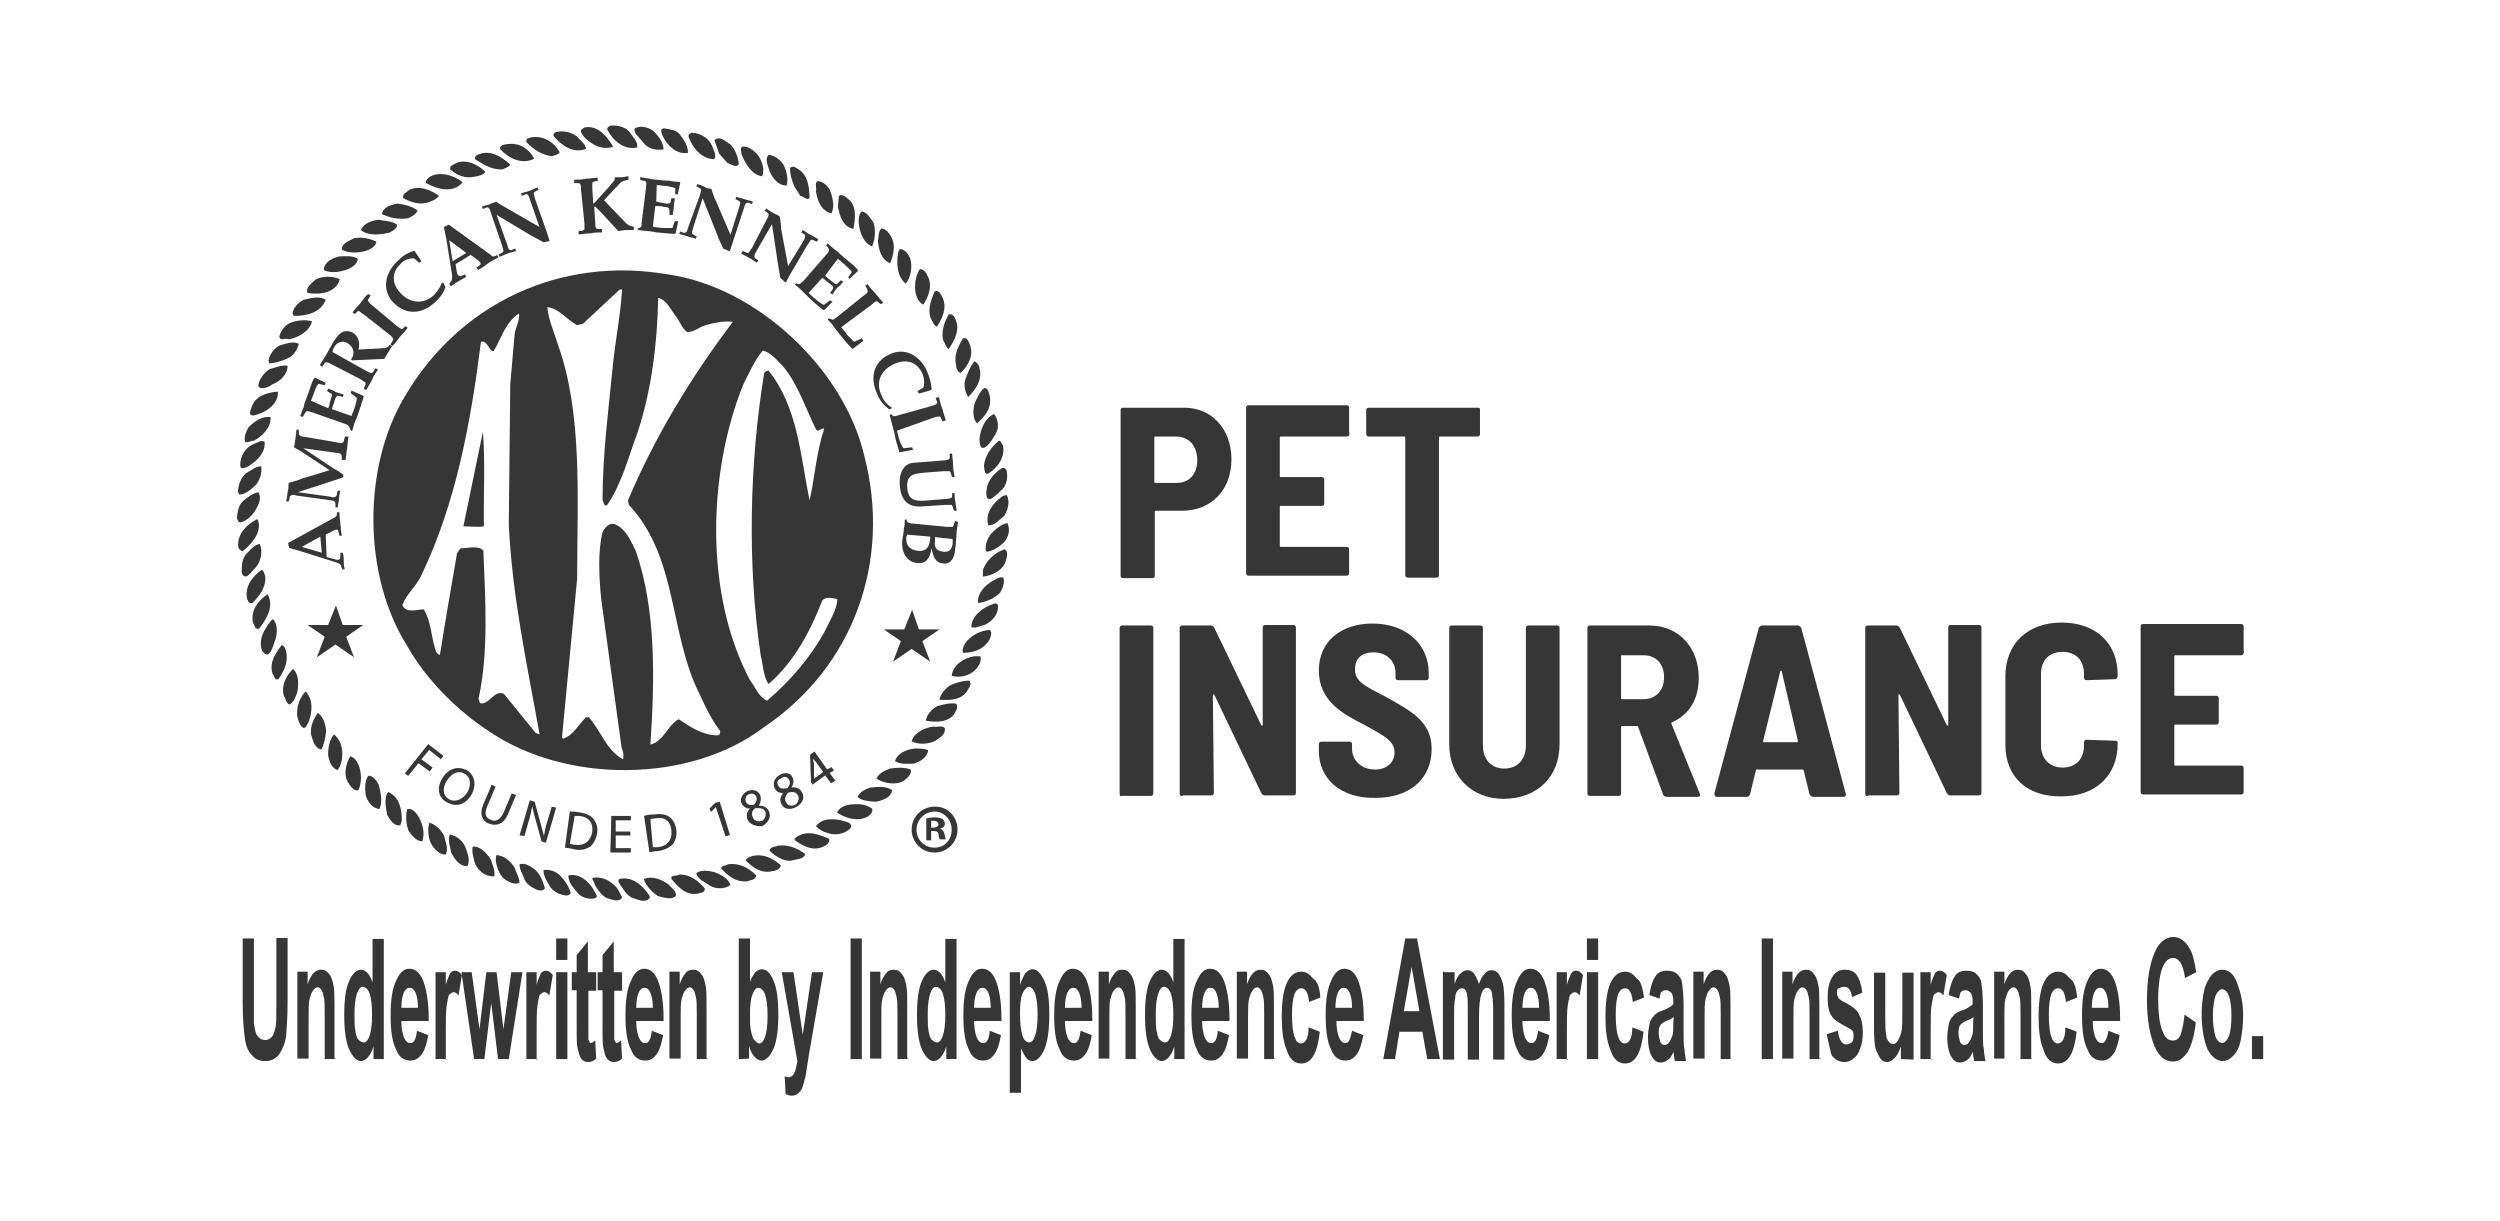 <?xml version="1.0" encoding="utf-8"?>
<!-- Generator: Adobe Illustrator 26.5.0, SVG Export Plug-In . SVG Version: 6.00 Build 0)  -->
<svg version="1.1" id="Layer_1" xmlns="http://www.w3.org/2000/svg" xmlns:xlink="http://www.w3.org/1999/xlink" x="0px" y="0px"
	 viewBox="0 0 512 250" style="enable-background:new 0 0 512 250;" xml:space="preserve">
<style type="text/css">
	.st0{fill:#363636;}
</style>
<g>
	<g>
		<path class="st0" d="M49.7,192.2H52v13.5c0,2.1,0,3.5,0,4c0.2,1,0.3,1.9,0.7,2.4c0.3,0.5,0.9,0.9,1.6,0.9c0.5,0,1-0.2,1.4-0.7
			c0.3-0.3,0.5-1,0.7-1.7s0.2-2.3,0.2-4.9v-13.6h2.3V205c0,3.3-0.2,5.8-0.3,7.2c-0.2,1.4-0.7,2.6-1.4,3.7c-0.7,0.9-1.6,1.4-2.8,1.4
			s-2.1-0.3-2.8-1.2c-0.7-0.7-1.2-1.7-1.4-3.1c-0.2-1.4-0.5-3.8-0.5-7.7v-12.9l0,0V192.2z"/>
		<path class="st0" d="M68.8,216.9h-2.3v-9.1c0-1.7,0-3-0.2-3.7s-0.2-1-0.5-1.4c-0.2-0.3-0.5-0.5-0.7-0.5c-0.3,0-0.7,0.2-1,0.7
			c-0.3,0.3-0.5,1-0.7,1.7s-0.2,2.1-0.2,4.2v8h-2.3V199H63v2.6c0.3-1,0.7-1.7,1.2-2.3c0.5-0.5,1-0.7,1.6-0.7c0.7,0,1.2,0.3,1.6,0.9
			c0.5,0.5,0.7,1.4,0.9,2.3s0.2,2.3,0.2,4v11h0.3V216.9z"/>
		<path class="st0" d="M78.6,216.9h-2.1v-2.6c-0.3,1-0.7,1.7-1.2,2.3c-0.5,0.5-0.9,0.7-1.4,0.7c-0.9,0-1.7-0.9-2.4-2.4
			c-0.7-1.6-1-4-1-7c0-3.1,0.3-5.4,1-7s1.6-2.3,2.4-2.3c0.5,0,0.9,0.2,1.4,0.7c0.3,0.3,0.7,1,1,1.9v-8.9h2.3L78.6,216.9L78.6,216.9z
			 M72.6,207.6c0,1.6,0,2.8,0.2,3.7s0.3,1.4,0.7,1.7c0.3,0.3,0.7,0.5,1,0.5c0.5,0,0.9-0.5,1.2-1.4c0.3-0.9,0.5-2.3,0.5-4.2
			c0-2.1-0.2-3.5-0.5-4.4s-0.9-1.4-1.4-1.4s-0.9,0.5-1.2,1.4S72.6,205.7,72.6,207.6z"/>
		<path class="st0" d="M85.4,211.1l2.3,0.9c-0.3,1.7-0.7,3.1-1.4,4c-0.7,0.9-1.4,1.2-2.3,1.2c-1.2,0-2.3-0.7-2.8-2.1
			c-0.9-1.7-1.2-4-1.2-7.2c0-3,0.3-5.4,1.2-7.2c0.7-1.6,1.6-2.3,2.6-2.3c1.2,0,2.1,0.7,2.8,2.3c0.7,1.7,1.2,4.4,1.2,7.9v0.5h-5.6
			c0,1.4,0.2,2.4,0.5,3.3c0.3,0.7,0.7,1.2,1.2,1.2C84.7,213.8,85.2,212.9,85.4,211.1z M85.6,206.4c0-1.4-0.2-2.4-0.5-3.1
			s-0.7-1-1.2-1s-0.9,0.3-1.2,1s-0.5,1.7-0.5,3.1H85.6z"/>
		<path class="st0" d="M91.5,216.9h-2.3v-17.8h2.1v2.6c0.3-1.2,0.7-1.9,0.9-2.4c0.3-0.3,0.5-0.5,1-0.5s1,0.3,1.4,0.9l-0.7,4.2
			c-0.3-0.5-0.7-0.7-1-0.7s-0.5,0.2-0.9,0.5c-0.2,0.3-0.3,1-0.5,2.1s-0.2,3-0.2,5.8v5.4h0.2V216.9z"/>
		<path class="st0" d="M97.1,216.9l-2.6-17.8h2.1l1.6,11.7l1.4-11.7h2.1l1.4,11.7l1.6-11.7h2.3l-2.8,17.8H102l-1.4-11.5l-1.4,11.5
			H97.1z"/>
		<path class="st0" d="M110.1,216.9h-2.3v-17.8h2.1v2.6c0.3-1.2,0.7-1.9,0.9-2.4c0.3-0.3,0.5-0.5,1-0.5s1,0.3,1.4,0.9l-0.7,4.2
			c-0.3-0.5-0.7-0.7-1-0.7s-0.5,0.2-0.9,0.5c-0.3,0.3-0.3,1-0.5,2.1c-0.2,1-0.2,3-0.2,5.8v5.4h0.2V216.9z"/>
		<path class="st0" d="M113.9,196.6v-4.4h2.3v4.4H113.9z M113.9,216.9v-17.8h2.3v17.8H113.9z"/>
		<path class="st0" d="M122.1,199.1v3.8h-1.6v7.2c0,1.6,0,2.4,0,2.8c0.2,0.5,0.3,0.7,0.5,0.7s0.5-0.2,0.9-0.5l0.2,3.7
			c-0.5,0.5-1,0.7-1.7,0.7c-0.5,0-1-0.2-1.4-0.7c-0.3-0.5-0.5-1.2-0.7-2.1c-0.2-0.7-0.2-1.9-0.2-4v-7.9h-1v-3.7h1v-3.5l2.3-2.8v6.3
			H122.1z"/>
		<path class="st0" d="M127.4,199.1v3.8h-1.6v7.2c0,1.6,0,2.4,0,2.8c0.2,0.5,0.3,0.7,0.5,0.7s0.5-0.2,0.9-0.5l0.2,3.7
			c-0.5,0.5-1,0.7-1.7,0.7c-0.5,0-1-0.2-1.4-0.7s-0.5-1.2-0.7-2.1c-0.2-0.7-0.2-1.9-0.2-4v-7.9h-1v-3.7h1v-3.5l2.3-2.8v6.3H127.4z"
			/>
		<path class="st0" d="M133.5,211.1l2.3,0.9c-0.3,1.7-0.7,3.1-1.4,4s-1.4,1.2-2.3,1.2c-1.2,0-2.3-0.7-2.8-2.1
			c-0.9-1.7-1.2-4-1.2-7.2c0-3,0.3-5.4,1.2-7.2c0.7-1.6,1.6-2.3,2.6-2.3c1.2,0,2.1,0.7,2.8,2.3c0.7,1.7,1.2,4.4,1.2,7.9v0.5h-5.6
			c0,1.4,0.2,2.4,0.5,3.3c0.3,0.7,0.7,1.2,1.2,1.2C132.8,213.8,133.3,212.9,133.5,211.1z M133.7,206.4c0-1.4-0.2-2.4-0.5-3.1
			c-0.3-0.7-0.7-1-1.2-1s-0.9,0.3-1.2,1s-0.5,1.7-0.5,3.1H133.7z"/>
		<path class="st0" d="M145,216.9h-2.3v-9.1c0-1.7,0-3-0.2-3.7s-0.2-1-0.5-1.4c-0.2-0.3-0.5-0.5-0.7-0.5c-0.3,0-0.7,0.2-1,0.7
			c-0.3,0.3-0.5,1-0.7,1.7s-0.2,2.1-0.2,4.2v8h-2.3V199h2.1v2.6c0.3-1,0.7-1.7,1.2-2.3s1-0.7,1.6-0.7c0.7,0,1.2,0.3,1.6,0.9
			c0.5,0.5,0.7,1.4,0.9,2.3s0.2,2.3,0.2,4v11h0.3V216.9z"/>
		<path class="st0" d="M151.3,216.9v-24.7h2.3v8.9c0.3-0.9,0.7-1.4,1-1.9c0.3-0.3,0.9-0.7,1.4-0.7c1,0,1.7,0.7,2.4,2.3s1,3.8,1,7
			c0,3-0.3,5.4-1,7s-1.6,2.4-2.4,2.4c-0.5,0-0.9-0.2-1.4-0.7s-0.9-1.2-1.2-2.3v2.6L151.3,216.9L151.3,216.9z M153.6,207.6
			c0,1.6,0,2.8,0.2,3.5c0.2,0.9,0.3,1.4,0.7,1.9c0.3,0.3,0.7,0.7,1,0.7c0.5,0,0.9-0.5,1.2-1.4s0.5-2.3,0.5-4.2
			c0-2.1-0.2-3.5-0.5-4.4s-0.9-1.4-1.4-1.4s-0.9,0.5-1.2,1.4C153.8,204.3,153.6,205.7,153.6,207.6z"/>
		<path class="st0" d="M160.1,199.1h2.4l1.9,12.8l1.9-12.8h2.3l-3,17.3l-0.5,3.3c-0.2,1.2-0.5,2.1-0.7,2.8s-0.5,1-0.9,1.4
			c-0.3,0.3-0.9,0.5-1.4,0.5c-0.3,0-0.9-0.2-1.2-0.3l-0.2-3.7c0.3,0.2,0.7,0.2,0.9,0.2c0.3,0,0.7-0.2,1-0.7s0.5-1.4,0.7-2.6
			L160.1,199.1z"/>
		<path class="st0" d="M174.2,216.9v-24.7h2.3v24.7H174.2z"/>
		<path class="st0" d="M186.1,216.9h-2.3v-9.1c0-1.7,0-3-0.2-3.7s-0.2-1-0.5-1.4c-0.2-0.3-0.5-0.5-0.7-0.5c-0.3,0-0.7,0.2-1,0.7
			c-0.3,0.3-0.5,1-0.7,1.7s-0.2,2.1-0.2,4.2v8h-2.3V199h2.1v2.6c0.3-1,0.7-1.7,1.2-2.3s1-0.7,1.6-0.7c0.7,0,1.2,0.3,1.6,0.9
			c0.5,0.5,0.7,1.4,0.9,2.3c0.2,0.9,0.2,2.3,0.2,4v11h0.3V216.9z"/>
		<path class="st0" d="M195.9,216.9h-2.1v-2.6c-0.3,1-0.7,1.7-1.2,2.3c-0.5,0.5-0.9,0.7-1.4,0.7c-0.9,0-1.7-0.9-2.4-2.4
			c-0.7-1.6-1-4-1-7c0-3.1,0.3-5.4,1-7s1.6-2.3,2.4-2.3c0.5,0,0.9,0.2,1.4,0.7c0.3,0.3,0.7,1,1,1.9v-8.9h2.3V216.9L195.9,216.9z
			 M190,207.6c0,1.6,0,2.8,0.2,3.7s0.3,1.4,0.7,1.7c0.3,0.3,0.7,0.5,1,0.5c0.5,0,0.9-0.5,1.2-1.4s0.5-2.3,0.5-4.2
			c0-2.1-0.2-3.5-0.5-4.4s-0.9-1.4-1.4-1.4s-0.9,0.5-1.2,1.4C190.2,204.5,190,205.7,190,207.6z"/>
		<path class="st0" d="M202.7,211.1l2.3,0.9c-0.3,1.7-0.7,3.1-1.4,4s-1.4,1.2-2.3,1.2c-1.2,0-2.3-0.7-2.8-2.1
			c-0.9-1.7-1.2-4-1.2-7.2c0-3,0.3-5.4,1.2-7.2c0.7-1.6,1.6-2.3,2.6-2.3c1.2,0,2.1,0.7,2.8,2.3c0.7,1.7,1.2,4.4,1.2,7.9v0.5h-5.6
			c0,1.4,0.2,2.4,0.5,3.3c0.3,0.7,0.7,1.2,1.2,1.2C202,213.8,202.6,212.9,202.7,211.1z M202.9,206.4c0-1.4-0.2-2.4-0.5-3.1
			c-0.3-0.7-0.7-1-1.2-1s-0.9,0.3-1.2,1s-0.5,1.7-0.5,3.1H202.9z"/>
		<path class="st0" d="M206.8,199.1h2.1v2.6c0.3-0.9,0.7-1.7,1-2.3c0.5-0.5,1-0.9,1.6-0.9c0.9,0,1.7,0.9,2.4,2.4s1,3.8,1,6.8
			c0,3.1-0.3,5.4-1,7.2c-0.7,1.6-1.6,2.4-2.4,2.4c-0.5,0-0.9-0.2-1.2-0.5s-0.7-1-1.2-2.1v9.1h-2.3L206.8,199.1L206.8,199.1z
			 M208.9,207.6c0,2.1,0.2,3.5,0.5,4.5s0.9,1.4,1.4,1.4s0.9-0.5,1.2-1.4s0.5-2.3,0.5-4.4c0-1.9-0.2-3.3-0.5-4.2s-0.9-1.4-1.2-1.4
			c-0.5,0-1,0.5-1.4,1.4S208.9,205.9,208.9,207.6z"/>
		<path class="st0" d="M221.3,211.1l2.3,0.9c-0.3,1.7-0.7,3.1-1.4,4s-1.4,1.2-2.3,1.2c-1.2,0-2.3-0.7-2.8-2.1
			c-0.9-1.7-1.2-4-1.2-7.2c0-3,0.3-5.4,1.2-7.2c0.7-1.6,1.6-2.3,2.6-2.3c1.2,0,2.1,0.7,2.8,2.3c0.7,1.7,1.2,4.4,1.2,7.9v0.5h-5.6
			c0,1.4,0.2,2.4,0.5,3.3c0.3,0.7,0.7,1.2,1.2,1.2C220.6,213.8,221.1,212.9,221.3,211.1z M221.5,206.4c0-1.4-0.2-2.4-0.5-3.1
			s-0.7-1-1.2-1s-0.9,0.3-1.2,1s-0.5,1.7-0.5,3.1H221.5z"/>
		<path class="st0" d="M232.8,216.9h-2.3v-9.1c0-1.7,0-3-0.2-3.7s-0.2-1-0.5-1.4c-0.2-0.3-0.5-0.5-0.7-0.5c-0.3,0-0.7,0.2-1,0.7
			c-0.3,0.3-0.5,1-0.7,1.7s-0.2,2.1-0.2,4.2v8H225V199h2.1v2.6c0.3-1,0.7-1.7,1.2-2.3s1-0.7,1.6-0.7c0.7,0,1.2,0.3,1.6,0.9
			c0.5,0.5,0.7,1.4,0.9,2.3s0.2,2.3,0.2,4v11h0.2V216.9z"/>
		<path class="st0" d="M242.6,216.9h-2.1v-2.6c-0.3,1-0.7,1.7-1.2,2.3c-0.5,0.5-0.9,0.7-1.4,0.7c-0.9,0-1.7-0.9-2.4-2.4
			c-0.7-1.6-1-4-1-7c0-3.1,0.3-5.4,1-7s1.6-2.3,2.4-2.3c0.5,0,0.9,0.2,1.4,0.7c0.3,0.3,0.7,1,1,1.9v-8.9h2.3V216.9L242.6,216.9z
			 M236.7,207.6c0,1.6,0,2.8,0.2,3.7s0.3,1.4,0.7,1.7c0.3,0.3,0.7,0.5,1,0.5c0.5,0,0.9-0.5,1.2-1.4s0.5-2.3,0.5-4.2
			c0-2.1-0.2-3.5-0.5-4.4s-0.9-1.4-1.4-1.4s-0.9,0.5-1.2,1.4C236.9,204.5,236.7,205.7,236.7,207.6z"/>
		<path class="st0" d="M249.4,211.1l2.3,0.9c-0.3,1.7-0.7,3.1-1.4,4s-1.4,1.2-2.3,1.2c-1.2,0-2.3-0.7-2.8-2.1
			c-0.9-1.7-1.2-4-1.2-7.2c0-3,0.3-5.4,1.2-7.2c0.7-1.6,1.6-2.3,2.6-2.3c1.2,0,2.1,0.7,2.8,2.3c0.7,1.7,1.2,4.4,1.2,7.9v0.5h-5.6
			c0,1.4,0.2,2.4,0.5,3.3c0.3,0.7,0.7,1.2,1.2,1.2C248.7,213.8,249.3,212.9,249.4,211.1z M249.6,206.4c0-1.4-0.2-2.4-0.5-3.1
			s-0.7-1-1.2-1s-0.9,0.3-1.2,1s-0.5,1.7-0.5,3.1H249.6z"/>
		<path class="st0" d="M261.2,216.9h-2.3v-9.1c0-1.7,0-3-0.2-3.7s-0.2-1-0.5-1.4c-0.2-0.3-0.5-0.5-0.7-0.5c-0.3,0-0.7,0.2-1,0.7
			c-0.3,0.3-0.5,1-0.7,1.7s-0.2,2.1-0.2,4.2v8h-2.3V199h2.1v2.6c0.3-1,0.7-1.7,1.2-2.3c0.5-0.5,1-0.7,1.6-0.7c0.7,0,1.2,0.3,1.6,0.9
			c0.5,0.5,0.7,1.4,0.9,2.3s0.2,2.3,0.2,4v11h0.3V216.9z"/>
		<path class="st0" d="M270.4,204.3l-2.3,0.9c-0.2-1.9-0.7-2.8-1.6-2.8c-0.5,0-1,0.3-1.4,1.2c-0.3,0.9-0.5,2.1-0.5,4.2
			c0,2.1,0.2,3.7,0.5,4.5c0.3,0.9,0.7,1.4,1.4,1.4c0.3,0,0.7-0.2,1-0.7s0.5-1.4,0.5-2.6l2.3,0.9c-0.5,4.4-1.7,6.5-3.8,6.5
			c-1.4,0-2.4-0.9-3-2.8c-0.7-1.7-1-4-1-6.6c0-3.1,0.3-5.4,1-7s1.7-2.4,3-2.4c1,0,1.7,0.5,2.4,1.4
			C269.7,200.8,270.3,202.2,270.4,204.3z"/>
		<path class="st0" d="M276.9,211.1l2.3,0.9c-0.3,1.7-0.7,3.1-1.4,4s-1.4,1.2-2.3,1.2c-1.2,0-2.3-0.7-2.8-2.1
			c-0.9-1.7-1.2-4-1.2-7.2c0-3,0.3-5.4,1.2-7.2c0.7-1.6,1.6-2.3,2.6-2.3c1.2,0,2.1,0.7,2.8,2.3c0.7,1.7,1.2,4.4,1.2,7.9v0.5h-5.6
			c0,1.4,0.2,2.4,0.5,3.3c0.3,0.7,0.7,1.2,1.2,1.2C276.2,213.8,276.5,212.9,276.9,211.1z M276.9,206.4c0-1.4-0.2-2.4-0.5-3.1
			c-0.3-0.7-0.7-1-1.2-1s-0.9,0.3-1.2,1c-0.3,0.7-0.5,1.7-0.5,3.1H276.9z"/>
		<path class="st0" d="M294.9,216.9h-2.6l-1-5.6h-4.7l-0.9,5.6h-2.4l4.5-24.7h2.4L294.9,216.9z M290.7,207.1l-1.6-9.1l-1.6,9.1
			H290.7z"/>
		<path class="st0" d="M295.8,199.1h2.1v2.4c0.3-0.9,0.7-1.7,1.2-2.1c0.5-0.5,0.9-0.7,1.4-0.7s1,0.2,1.4,0.7c0.3,0.5,0.7,1.2,1,2.1
			c0.3-0.9,0.7-1.7,1.2-2.1c0.3-0.5,0.9-0.7,1.4-0.7s1,0.2,1.4,0.7c0.3,0.5,0.7,1.2,0.9,2.1s0.3,2.3,0.3,4V217h-2.3v-10.3
			c0-1.7-0.2-3-0.3-3.5s-0.5-0.9-0.9-0.9c-0.5,0-0.9,0.3-1.2,1.2s-0.5,2.4-0.5,4.9v8.6h-2.3v-9.8c0-1.9,0-3.1-0.2-3.8s-0.5-1-1-1
			c-0.3,0-0.7,0.2-0.9,0.5c-0.3,0.3-0.5,0.9-0.5,1.7c-0.2,0.7-0.2,1.9-0.2,3.7v8.7h-2.3v-18h0.3V199.1z"/>
		<path class="st0" d="M315,211.1l2.3,0.9c-0.3,1.7-0.7,3.1-1.4,4s-1.4,1.2-2.3,1.2c-1.2,0-2.3-0.7-2.8-2.1c-0.9-1.7-1.2-4-1.2-7.2
			c0-3,0.3-5.4,1.2-7.2c0.7-1.6,1.6-2.3,2.6-2.3c1.2,0,2.1,0.7,2.8,2.3c0.7,1.7,1.2,4.4,1.2,7.9v0.5h-5.6c0,1.4,0.2,2.4,0.5,3.3
			c0.3,0.7,0.7,1.2,1.2,1.2C314.3,213.8,314.8,212.9,315,211.1z M315.2,206.4c0-1.4-0.2-2.4-0.5-3.1c-0.3-0.7-0.7-1-1.2-1
			s-0.9,0.3-1.2,1s-0.5,1.7-0.5,3.1H315.2z"/>
		<path class="st0" d="M321.1,216.9h-2.3v-17.8h2.1v2.6c0.3-1.2,0.7-1.9,0.9-2.4c0.3-0.3,0.5-0.5,1-0.5s1,0.3,1.4,0.9l-0.7,4.2
			c-0.3-0.5-0.7-0.7-1-0.7s-0.5,0.2-0.9,0.5c-0.2,0.3-0.3,1-0.5,2.1c-0.2,1-0.2,3-0.2,5.8v5.4h0.2V216.9z"/>
		<path class="st0" d="M325,196.6v-4.4h2.3v4.4H325z M325,216.9v-17.8h2.3v17.8H325z"/>
		<path class="st0" d="M336.7,204.3l-2.3,0.9c-0.2-1.9-0.7-2.8-1.6-2.8c-0.5,0-1,0.3-1.4,1.2c-0.3,0.9-0.5,2.1-0.5,4.2
			c0,2.1,0.2,3.7,0.5,4.5c0.3,0.9,0.7,1.4,1.4,1.4c0.3,0,0.7-0.2,1-0.7s0.5-1.4,0.5-2.6l2.3,0.9c-0.5,4.4-1.7,6.5-3.8,6.5
			c-1.4,0-2.4-0.9-3-2.8c-0.7-1.7-1-4-1-6.6c0-3.1,0.3-5.4,1-7s1.7-2.4,3-2.4c1,0,1.7,0.5,2.4,1.4
			C336,200.8,336.4,202.2,336.7,204.3z"/>
		<path class="st0" d="M339.9,204.5l-2.1-0.7c0.2-1.7,0.7-3.1,1.2-3.8c0.5-0.9,1.4-1.2,2.4-1.2c0.9,0,1.6,0.2,2.1,0.7s0.9,1,1,1.9
			s0.3,2.3,0.3,4.4v5.6c0,1.6,0,2.8,0.2,3.5c0,0.7,0.2,1.6,0.3,2.4H343l-0.3-1.9c-0.3,0.9-0.7,1.4-1.2,1.7c-0.3,0.3-0.9,0.5-1.4,0.5
			c-0.9,0-1.4-0.5-1.9-1.4c-0.5-1-0.7-2.3-0.7-3.8c0-1,0.2-1.9,0.3-2.6s0.5-1.4,0.9-1.7c0.3-0.5,1-0.9,1.9-1.2
			c1-0.3,1.7-0.9,2.1-1.2c0-1,0-1.6-0.2-1.9c0-0.3-0.2-0.5-0.5-0.7c-0.2-0.2-0.5-0.3-0.9-0.3s-0.7,0.2-0.9,0.5
			C340.2,202.9,340,203.6,339.9,204.5z M342.8,208.3c-0.3,0.2-0.7,0.5-1.4,0.7c-0.7,0.3-1.2,0.7-1.4,1c-0.2,0.3-0.3,0.9-0.3,1.6
			c0,0.7,0.2,1.2,0.3,1.7c0.2,0.5,0.5,0.7,0.9,0.7s0.7-0.2,0.9-0.5c0.3-0.3,0.5-0.9,0.7-1.4s0.2-1.4,0.2-2.8L342.8,208.3
			L342.8,208.3z"/>
		<path class="st0" d="M354.5,216.9h-2.1v-9.1c0-1.7,0-3-0.2-3.7s-0.2-1-0.5-1.4c-0.2-0.3-0.5-0.5-0.7-0.5c-0.3,0-0.7,0.2-1,0.7
			c-0.3,0.3-0.5,1-0.7,1.7s-0.2,2.1-0.2,4.2v8h-2.3V199h2.1v2.6c0.3-1,0.7-1.7,1.2-2.3c0.5-0.5,1-0.7,1.6-0.7c0.7,0,1.2,0.3,1.6,0.9
			c0.5,0.5,0.7,1.4,0.9,2.3s0.2,2.3,0.2,4v11h0.1V216.9z"/>
		<path class="st0" d="M360.8,216.9v-24.7h2.3v24.7H360.8z"/>
		<path class="st0" d="M372.9,216.9h-2.3v-9.1c0-1.7,0-3-0.2-3.7s-0.2-1-0.5-1.4c-0.2-0.3-0.5-0.5-0.7-0.5c-0.3,0-0.7,0.2-1,0.7
			c-0.3,0.3-0.5,1-0.7,1.7s-0.2,2.1-0.2,4.2v8H365V199h2.1v2.6c0.3-1,0.7-1.7,1.2-2.3c0.5-0.5,1-0.7,1.6-0.7c0.7,0,1.2,0.3,1.6,0.9
			c0.5,0.5,0.7,1.4,0.9,2.3s0.2,2.3,0.2,4v11h0.3V216.9z"/>
		<path class="st0" d="M374.1,211.8l2.3-0.7c0.2,1.9,0.9,2.8,1.7,2.8c0.5,0,0.9-0.2,1.2-0.5c0.3-0.3,0.3-0.9,0.3-1.4
			c0-0.3,0-0.7-0.2-0.9s-0.3-0.3-0.7-0.5c-1.7-0.9-3-1.6-3.5-2.4c-0.7-0.9-0.9-2.3-0.9-4s0.3-3,0.9-4c0.5-1,1.4-1.6,2.6-1.6
			c1,0,1.9,0.3,2.4,1s1,1.9,1.2,3.7l-2.1,0.9c-0.2-1.4-0.7-2.1-1.6-2.1c-0.5,0-0.9,0.2-1.2,0.3s-0.3,0.7-0.3,1s0.2,0.7,0.3,1
			c0.2,0.3,0.9,0.7,1.9,1.2c1.2,0.7,2.1,1.4,2.4,2.3c0.5,0.9,0.7,2.1,0.7,3.5c0,1.7-0.3,3.1-1,4.4c-0.7,1-1.6,1.7-2.8,1.7
			c-1,0-1.9-0.5-2.6-1.4C374.8,215,374.5,213.6,374.1,211.8z"/>
		<path class="st0" d="M389.3,216.9v-2.6c-0.3,1-0.7,1.7-1.2,2.3c-0.5,0.5-1,0.9-1.6,0.9s-1-0.2-1.4-0.7c-0.3-0.5-0.7-1.2-1-2.1
			c-0.2-0.9-0.3-2.3-0.3-4v-11.5h2.3v8.2c0,2.3,0,3.8,0.2,4.5c0,0.7,0.2,1,0.5,1.4c0.2,0.3,0.5,0.5,0.9,0.5s0.7-0.2,1-0.7
			s0.5-1,0.7-1.7s0.2-2.3,0.2-4.7v-7.5h2.3V217L389.3,216.9L389.3,216.9z"/>
		<path class="st0" d="M395.6,216.9h-2.3v-17.8h2.1v2.6c0.3-1.2,0.7-1.9,0.9-2.4c0.3-0.3,0.5-0.5,1-0.5s1,0.3,1.4,0.9l-0.7,4.2
			c-0.3-0.5-0.7-0.7-1-0.7s-0.5,0.2-0.9,0.5c-0.2,0.3-0.3,1-0.5,2.1c-0.2,1-0.2,3-0.2,5.8v5.4h0.2V216.9z"/>
		<path class="st0" d="M401.2,204.5l-2.1-0.7c0.2-1.7,0.7-3.1,1.2-3.8c0.5-0.9,1.4-1.2,2.4-1.2c0.9,0,1.6,0.2,2.1,0.7s0.9,1,1,1.9
			s0.3,2.3,0.3,4.4v5.6c0,1.6,0,2.8,0.2,3.5c0,0.7,0.2,1.6,0.3,2.4h-2.3l-0.3-1.9c-0.3,0.9-0.7,1.4-1.2,1.7
			c-0.3,0.3-0.9,0.5-1.4,0.5c-0.9,0-1.4-0.5-1.9-1.4c-0.5-1-0.7-2.3-0.7-3.8c0-1,0.2-1.9,0.3-2.6s0.5-1.4,0.9-1.7
			c0.3-0.5,1-0.9,1.9-1.2c1-0.3,1.7-0.9,2.1-1.2c0-1,0-1.6-0.2-1.9c0-0.3-0.2-0.5-0.5-0.7c-0.2-0.2-0.5-0.3-0.9-0.3
			c-0.3,0-0.7,0.2-0.9,0.5C401.6,202.9,401.4,203.6,401.2,204.5z M404.2,208.3c-0.3,0.2-0.7,0.5-1.4,0.7c-0.7,0.3-1.2,0.7-1.4,1
			c-0.2,0.3-0.3,0.9-0.3,1.6c0,0.7,0.2,1.2,0.3,1.7c0.2,0.5,0.5,0.7,0.9,0.7s0.7-0.2,0.9-0.5c0.3-0.3,0.5-0.9,0.7-1.4
			s0.2-1.4,0.2-2.8L404.2,208.3L404.2,208.3z"/>
		<path class="st0" d="M416.1,216.9h-2.3v-9.1c0-1.7,0-3-0.2-3.7s-0.2-1-0.5-1.4c-0.2-0.3-0.5-0.5-0.7-0.5c-0.3,0-0.7,0.2-1,0.7
			c-0.3,0.3-0.5,1-0.7,1.7s-0.2,2.1-0.2,4.2v8h-2.1V199h2.1v2.6c0.3-1,0.7-1.7,1.2-2.3c0.5-0.5,1-0.7,1.6-0.7c0.7,0,1.2,0.3,1.6,0.9
			c0.5,0.5,0.7,1.4,0.9,2.3s0.2,2.3,0.2,4v11h0.1V216.9z"/>
		<path class="st0" d="M425.4,204.3l-2.3,0.9c-0.2-1.9-0.7-2.8-1.6-2.8c-0.5,0-1,0.3-1.4,1.2c-0.3,0.9-0.5,2.1-0.5,4.2
			c0,2.1,0.2,3.7,0.5,4.5c0.3,0.9,0.7,1.4,1.4,1.4c0.3,0,0.7-0.2,1-0.7s0.5-1.4,0.5-2.6l2.3,0.9c-0.5,4.4-1.7,6.5-3.8,6.5
			c-1.4,0-2.4-0.9-3-2.8c-0.7-1.7-1-4-1-6.6c0-3.1,0.3-5.4,1-7s1.7-2.4,3-2.4c1,0,1.7,0.5,2.4,1.4
			C424.7,200.8,425.2,202.2,425.4,204.3z"/>
		<path class="st0" d="M431.8,211.1l2.3,0.9c-0.3,1.7-0.7,3.1-1.4,4s-1.4,1.2-2.3,1.2c-1.2,0-2.3-0.7-2.8-2.1
			c-0.9-1.7-1.2-4-1.2-7.2c0-3,0.3-5.4,1.2-7.2c0.7-1.6,1.6-2.3,2.6-2.3c1.2,0,2.1,0.7,2.8,2.3c0.7,1.7,1.2,4.4,1.2,7.9v0.5h-5.6
			c0,1.4,0.2,2.4,0.5,3.3c0.3,0.7,0.7,1.2,1.2,1.2C431,213.8,431.5,212.9,431.8,211.1z M431.8,206.4c0-1.4-0.2-2.4-0.5-3.1
			s-0.7-1-1.2-1s-0.9,0.3-1.2,1s-0.5,1.7-0.5,3.1H431.8z"/>
		<path class="st0" d="M447.4,207.8l2.3,1.6c-0.3,2.8-0.9,4.7-1.7,6.1c-0.9,1.2-1.7,1.9-3,1.9c-1.6,0-2.8-1-3.7-3
			c-1-2.3-1.6-5.6-1.6-9.4c0-4.2,0.5-7.5,1.6-10c0.9-2.1,2.3-3.1,3.8-3.1c1.2,0,2.4,0.7,3.3,2.3c0.7,1,1,2.8,1.4,4.9l-2.3,1.2
			c-0.2-1.4-0.5-2.4-0.9-3.1c-0.5-0.7-0.9-1-1.6-1c-0.9,0-1.6,0.7-2.1,1.9s-0.9,3.5-0.9,6.5c0,3.1,0.3,5.2,0.9,6.6
			c0.5,1.4,1.2,1.9,2.1,1.9c0.7,0,1.2-0.3,1.6-1.2C446.9,211,447.2,209.6,447.4,207.8z"/>
		<path class="st0" d="M450.9,207.6c0-1.7,0.2-3.3,0.5-4.7s0.9-2.4,1.6-3.3c0.7-0.7,1.4-1,2.1-1c1.4,0,2.4,0.9,3.1,2.8
			s1.2,4,1.2,6.5c0,1.9-0.2,3.5-0.5,5.1s-0.9,2.6-1.6,3.3s-1.4,1-2.1,1c-1.2,0-2.3-0.9-3.1-2.4C451.4,213.2,450.9,210.8,450.9,207.6
			z M453.2,208c0,1.7,0.2,3.1,0.5,4.2c0.3,0.9,0.9,1.4,1.4,1.4s1-0.5,1.4-1.4c0.3-0.9,0.5-2.3,0.5-4.2c0-1.7-0.2-3.1-0.5-4
			s-0.9-1.4-1.4-1.4s-1,0.5-1.4,1.4C453.5,204.8,453.2,206.1,453.2,208z"/>
		<path class="st0" d="M461.2,216.9v-4.7h2.3v4.7H461.2z"/>
	</g>
	<g>
		<g>
			<g>
				<g>
					<g>
						<path class="st0" d="M98.9,88.4l-4,19.4c1.6,0,2.8,0.2,4.2,0C99,101.3,99.4,94.7,98.9,88.4z"/>
						<path class="st0" d="M177,93.3c-4.2-17.8-22-34.5-40.2-37.1c-22-3.8-42.7,5.9-53.9,25c-8.7,14.5-8.6,36.7,0.5,51.1
							c3.8,6.8,10.3,13.3,16.8,17.5c15.7,10.7,41.1,10.7,56.3-0.9C174.9,136.5,182.6,114.8,177,93.3z M109.7,150.1l-6.5-8
							c-2.1-0.9-3,2.4-4.9,1.9l-0.3-0.9c2.1-9.4,1.4-20.3,1-30.3c-1-1.2-3.1-0.5-4.7-0.5l-0.7,1c-1.2,7-2.4,13.8-3.5,20.8
							c-0.5,0-0.7-0.5-0.9-0.9c-0.9-2.8-0.9-5.9-2.4-8.4c-1.4,0-3.7,0.9-4.4-0.9c0.9-2.3,3-4,4-6.3c7-14.7,10-31,12.1-47.6
							c1.2-0.3,1.4,1.2,2.3,1.9h0.3c1.6-2.6,2.3-5.8,5.2-7.7c0.2,1.4-0.7,2.8-0.9,4.2l-0.9,10.3l-0.3,28.7c0.7,14.9,3.8,28.9,6.3,43
							L109.7,150.1z M147,150.6c-3.1,0-5.6-1.7-8-3.3c-2.3,1.2-3,4.5-5.8,5.2c0.9-13.3,1.2-27.6-3-39.7c-1-1.9-1.9-4.4-4.2-5.4
							c-1-0.5-2.1,0.5-2.6,1.6c-1,4-0.7,9.1-0.3,13.5l4.2,30.6c0.3,0.7,0.5,1.6,0.3,2.4c-3.5-1.9-4.5-5.8-7-8.6H120
							c-1.6,1.6-2.6,3.7-4.7,4.4l-0.2-0.3l3.1-32.5c0-16.1,1.2-33.8-4-48.1c-0.7-2.4-1.9-4.9-2.1-7.5c2.3,0.2,4,2.6,6.1,3.7l1.2-0.3
							l7.5-7h0.5c-0.3,5.2-1.4,10.5-1.9,15.7c-0.9,9.1-2.1,18.2-2.1,27.5c0.3,0.3,0.2,1.2,0.9,1c3.1-4.5,4.4-10,6.3-15
							c2.8-8.6,4-17.8,4.2-27.5c1.9,0.5,2.6,2.6,3.8,4c0.7,1,1,2.1,2.1,3c1.6,0,2.4-1,3.8-1.4c1.7-0.5,3.7-0.9,5.6-0.7
							c-8.7,11.5-16.1,23.8-21.5,36.6l0.2,0.9c10.1,10.8,8.2,26.4,14.5,38.8c1.2,2.6,2.4,5.2,4.2,7.5
							C147.5,150.3,147.3,150.6,147,150.6z M168.8,129.5c-2.8,5.1-7,10-11.7,14c-1.7-0.7-2.4-2.8-3.5-4.2
							c-9.3-17.5-8.7-42.3-1.4-60.5c1.2-2.4,2.3-4.9,4-7c1.6,0.3,3.1,2.1,4.4,3.5c3,3.8,4.5,8.6,6.6,12.8c0.7,0.3,0.9-0.5,1.6-0.3
							c-1.6,4.7-1.9,9.8-3,14.7c-1.9-9.3-2.4-19.1-8.4-26.6c-0.3,0-0.7,0.2-0.9,0.5c-3,18.5-3.5,39-0.7,57.9
							c0.5,1.9,0.5,4.2,1.6,5.8c5.4-4.7,8.6-11,11-17.1c0.7-0.9,2.1-0.5,3.1-0.3C171.4,124.9,169.9,127.2,168.8,129.5z"/>
					</g>
					<g>
						<path class="st0" d="M126.7,180.7c0-0.3-0.2-0.5,0.2-0.7c2.4-0.5,4.4,1,5.8,3c0.2,0.3,0.5,0.5,0.3,1c-1,1-2.4,0.2-3.7-0.2
							C128.1,183.1,127.4,181.7,126.7,180.7z"/>
						<path class="st0" d="M121.8,181.2c0-0.5-0.5-0.9-0.5-1.4c1.6-0.3,3.1,0.2,4.4,1.4c0.9,0.7,1.2,1.7,1.7,2.6
							c-0.5,1-1.9,0.5-2.6,0.3C123.4,183.8,122.5,182.3,121.8,181.2z"/>
						<path class="st0" d="M118.5,183.1c-1-1.2-2.1-2.3-2.1-3.8c2.1-0.5,4,1,5.1,2.8c0.2,0.7,1.4,1.6,0.2,1.9
							C120.4,184.2,119.3,183.8,118.5,183.1z"/>
						<path class="st0" d="M131.9,180.2V180c1.9-0.7,3.7,0.2,5.1,1.2c0.5,0.7,1.7,1.4,1.4,2.3c-1,0.9-2.4,0.3-3.7,0
							C133.7,182.8,132.4,181.6,131.9,180.2z"/>
						<path class="st0" d="M112.7,181.7c-0.5-1-1.4-2.1-1.4-3.5c1.2-0.2,2.4,0.2,3.3,1c1,1,1.9,2.3,2.3,3.7
							c-0.2,0.3-0.5,0.5-0.9,0.5C114.8,183.3,113.6,182.8,112.7,181.7z"/>
						<path class="st0" d="M137.5,180c-0.2-0.9,1-0.5,1.7-0.9c2.1,0,3.7,1.2,5.1,2.8c0.2,0.7-0.5,0.9-0.9,1
							C140.7,183.7,138.9,181.7,137.5,180z"/>
						<path class="st0" d="M107.3,179.8c-0.3-0.9-0.9-1.7-0.9-2.8c1-0.3,1.9,0.2,2.6,0.7c1.6,1,2.1,2.6,2.6,4.2
							c-0.3,0.7-1.4,0.5-1.9,0.2C108.8,181.7,107.6,180.9,107.3,179.8z"/>
						<path class="st0" d="M142.6,178.8c1-0.7,2.4-0.5,3.7-0.2c1.2,0.5,2.8,1.2,3.3,2.6c-1,0.9-2.8,0.9-4,0.3
							C144.5,180.7,142.9,180.2,142.6,178.8z"/>
						<path class="st0" d="M102,178.1c-0.3-0.9-0.7-2.1-0.3-3c1.6,0.2,2.8,1.2,3.7,2.6c0.3,1,0.9,1.9,1,3c-0.5,0.5-1.7,0.2-2.3-0.2
							C102.9,180,102.4,179,102,178.1z"/>
						<path class="st0" d="M147.7,177.9c0-0.7,0.9-0.5,1.4-0.9c2.3-0.3,4.2,0.7,5.8,2.3c-0.2,1-1.2,0.9-1.9,1.2
							C150.6,180.7,149.1,179.3,147.7,177.9z"/>
						<path class="st0" d="M97.3,176.9c-0.3-1-0.7-2.3-0.5-3.5c1.4-0.2,2.8,1.2,3.7,2.6c0.3,1,1,2.3,0.7,3.5
							C99.2,179.5,98,178.3,97.3,176.9z"/>
						<path class="st0" d="M152.7,176.2c0.2-0.5,0.9-0.7,1.4-0.9c2.3-0.5,4.2,0.5,5.8,1.9c0,0.7-1,1.2-1.7,1.2
							C155.9,179,154.1,177.6,152.7,176.2z"/>
						<path class="st0" d="M92.4,174.6c-0.2-1.2-0.7-2.4-0.3-3.7c1.4,0.2,2.8,1.4,3.3,2.8c0.3,1,1,2.4,0.3,3.7
							C94.1,177.4,93.1,176,92.4,174.6z"/>
						<path class="st0" d="M157.6,174.2c0.2-0.9,1.2-0.7,1.7-1c2.1-0.3,4,0.5,5.6,1.7c-0.3,1.2-1.9,1-3,1.4
							C160.4,176.3,158.9,175.5,157.6,174.2z"/>
						<path class="st0" d="M88.9,173.7c-1.2-1.4-1.4-3.5-1-5.2c1.2,0.2,2.6,1.6,3.1,2.8c0.2,1.2,0.9,2.4,0.3,3.7
							C90.3,175.1,89.6,174.4,88.9,173.7z"/>
						<path class="st0" d="M162.7,172c0.2-0.7,1-0.9,1.7-1.2c1.9-0.5,3.8,0.3,5.4,1c0.3,0.7-0.7,1.4-1.2,1.6
							C166.4,174.4,164.3,173.2,162.7,172z"/>
						<path class="st0" d="M83.7,170.2c-0.5-1.2-0.7-3.1-0.3-4.5c0.9-0.2,1.6,0.5,2.1,1.2c1,1.6,1.6,3.5,1,5.4
							C85.2,172.3,84.4,171.1,83.7,170.2z"/>
						<path class="st0" d="M167.1,169.2c1.2-1.6,3.3-1.6,5.2-1.2c0.7,0.3,2.4,0.3,1.9,1.6c-1.2,1.2-3.1,1.6-4.7,1
							C168.6,170.4,167.8,169.9,167.1,169.2z"/>
						<path class="st0" d="M79.3,166.9c-0.3-1.4-0.7-3.7,0.2-4.7c2.3,1,2.8,3.5,2.8,5.8l-0.3,1C80.7,169.3,79.8,167.8,79.3,166.9z"
							/>
						<path class="st0" d="M171.4,166.4c0.9-1.6,2.6-1.7,4.4-1.7c1,0,1.9,0.3,2.8,0.9c0.3,0.7-0.5,1.4-1,1.7
							C175.6,168.3,173.2,167.6,171.4,166.4z"/>
						<path class="st0" d="M74.9,162.9c-0.2-1.4-0.2-3,0.5-4c0.9-0.2,1.7,1,2.1,1.7c0.5,1.6,0.9,3.7,0.2,5.1
							C76.1,165.5,75.3,164.1,74.9,162.9z"/>
						<path class="st0" d="M175.6,163.2c0.5-1,1.6-1.6,2.6-1.9c1.6-0.2,3.3-0.3,4.5,0.5c-0.2,1.7-2.1,2.1-3.3,2.4
							C178.1,164.1,176.7,164.1,175.6,163.2z"/>
						<path class="st0" d="M71.2,160.1c-0.9-1.7-0.3-3.7,0.5-5.2c0.9,0.2,1.4,1,1.7,1.7c0.7,1.6,0.7,3.8,0,5.2
							C72.5,162.2,71.6,160.8,71.2,160.1z"/>
						<path class="st0" d="M179.5,159.5c0.5-1.2,1.7-1.7,2.8-2.1c1.2-0.2,3-0.3,4.2,0.2c0.3,1-0.7,1.7-1.4,2.3
							C183.3,160.9,181.1,160.4,179.5,159.5z"/>
						<path class="st0" d="M67.2,154.6c0-1.6,0.3-3.1,1.2-4.2c1.2,1,1.7,2.4,1.7,4c0,1.2-0.3,2.6-1,3.3
							C67.9,157.3,67.4,155.9,67.2,154.6z"/>
						<path class="st0" d="M183.3,155.9c0.5-1.7,2.4-2.4,4-2.6c1,0,1.9,0,2.8,0.3c-0.2,1.6-1.7,2.4-3,2.8
							C186,156.4,184.4,156.6,183.3,155.9z"/>
						<path class="st0" d="M63.7,150.4c-0.2-1.7,0.5-3.1,1.4-4.4c1.2,0.9,1.6,2.4,1.7,3.8c-0.2,1.2-0.3,2.4-1,3.7
							C64.4,153.2,64.1,151.7,63.7,150.4z"/>
						<path class="st0" d="M186.7,151.8c0.5-1.7,2.6-2.8,4.5-3c0.7,0.2,1.7-0.3,2.3,0.3c0.2,1.4-1,1.9-1.9,2.6
							C190,152.5,187.9,152.5,186.7,151.8z"/>
						<path class="st0" d="M60.9,146.8c-0.3-1.9,0.5-4,1.7-5.2c1.6,1.7,1.4,4.4,0.5,6.5c-0.3,0.3-0.3,0.9-0.9,1
							C61.4,148.7,61.1,147.6,60.9,146.8z"/>
						<path class="st0" d="M189.6,147.6c0.2-1.2,1.2-2.4,2.4-3c1.2-0.3,2.4-0.7,3.8-0.5c0.3,0.3,0.3,1,0,1.4
							C194.9,148,191.7,148,189.6,147.6z"/>
						<path class="st0" d="M58.1,142.4c-0.5-2.1,0.5-4,1.9-5.4c1.2,1,1.2,3.1,0.9,4.7c-0.3,0.9-0.7,2.1-1.6,2.6
							C58.6,144,58.5,143.1,58.1,142.4z"/>
						<path class="st0" d="M192.4,143.3c0.2-1.2,1.2-2.3,2.3-3c1.2-0.5,2.4-0.9,3.8-0.9c0.5,0.5,0.2,1.2-0.2,1.7
							C197.3,143.3,194.7,143.5,192.4,143.3z"/>
						<path class="st0" d="M55.8,137.9c-0.7-2.3,0.7-4.2,1.9-5.8c0.7,0.2,0.9,1.2,1,1.9c0.2,2.1-0.7,3.7-1.7,5.1
							C56.2,139.4,56.2,138.4,55.8,137.9z"/>
						<path class="st0" d="M194.9,138.4c0.3-2.3,2.6-3.7,4.7-4h1.2c0.2,0.9-0.2,1.9-0.9,2.6C198.7,138.4,196.6,138.9,194.9,138.4z"
							/>
						<path class="st0" d="M53.7,133.3c-0.9-2.4,0.5-4.5,1.9-6.3l0.3-0.2c1,1,0.9,2.8,0.5,4.2C56,131.9,55.3,135.6,53.7,133.3z"/>
						<path class="st0" d="M197.2,133.7c-0.2-0.9,0.3-1.9,1-2.6c1.2-1.2,2.6-1.9,4.4-2.1c0.7,0.3,0.3,1.2,0.2,1.7
							C201.7,133,199.3,133.7,197.2,133.7z"/>
						<path class="st0" d="M51.8,127.5c-0.5-2.4,1-4.5,3-5.8c1.4,2.4-0.2,5.1-1.7,7C52.2,129.1,52.2,128.1,51.8,127.5z"/>
						<path class="st0" d="M198.9,128.4c0.2-2.4,2.4-4,4.5-4.7c0.3-0.2,1-0.2,1,0.5c0,1.7-1.2,3.1-2.8,3.8
							C200.8,128.1,199.8,128.8,198.9,128.4z"/>
						<path class="st0" d="M200.3,123.5c-0.2-2.1,1.6-3.8,3.3-4.7c0.5-0.3,1.2-0.7,1.9-0.5c0.3,1.2-0.2,2.3-0.7,3.1
							C203.6,122.6,201.9,123.3,200.3,123.5z"/>
						<path class="st0" d="M50.6,122.6c-0.5-2.4,1-4.5,3-5.9c0.5,0.2,0.5,0.9,0.7,1.2c0.3,2.3-1.2,4.2-2.6,5.6
							C50.9,123.7,50.8,123,50.6,122.6z"/>
						<path class="st0" d="M201.3,116.7c0.7-1.9,2.4-3.5,4.4-4.2c0.9,0.3,0.5,1.7,0.3,2.3c-0.5,2.1-3,3.1-4.7,3.3V116.7z"/>
						<path class="st0" d="M49.5,117.2c0-1.2,0-2.6,0.9-3.7c0.9-0.9,1.6-1.9,2.8-2.1c0.7,1.6,0.2,3.7-0.9,4.9
							C51.5,117,50.2,119.3,49.5,117.2z"/>
						<path class="st0" d="M201.9,112.8c-0.2-1.6,0.5-3,1.6-4c0.9-0.9,1.7-1.4,2.8-1.7c0.7,1.4,0.2,3-0.7,4c-1,0.9-2.1,1.7-3.5,1.9
							L201.9,112.8z"/>
						<path class="st0" d="M48.8,112c-0.3-2.6,1.7-4.5,3.7-5.6c0.5-0.2,0.3,0.5,0.5,0.7c0.3,2.4-1.6,4.4-3.3,5.8
							C49.2,112.8,48.8,112.3,48.8,112z"/>
						<path class="st0" d="M202.4,107.6c-0.7-2.4,0.9-4.5,2.8-5.9c0.3-0.2,0.7-0.3,1-0.3c0.7,1.4,0.2,3-0.5,4.2
							C204.7,106.4,203.8,107.6,202.4,107.6z"/>
						<path class="st0" d="M48.5,106c0.2-1.2,0.3-2.6,1.4-3.5c0.9-0.7,1.7-1.4,3-1.7c0.9,1.4-0.2,3-0.9,4.2
							c-0.7,0.9-1.6,1.6-2.4,1.9C48.7,107.2,48.7,106.5,48.5,106z"/>
						<path class="st0" d="M202,101c0-2.3,1.4-4,3.3-5.2c0.5,0,0.9,0.3,0.9,0.9c0.2,1.2,0,2.4-0.9,3.5
							C204.5,100.8,202,103.9,202,101z"/>
						<path class="st0" d="M48.7,100.6c0.2-1.4,0.5-2.6,1.7-3.7c1-0.5,1.9-1.4,3.1-1.4c0.2,1.2-0.2,2.6-1,3.7c-1,1-2.3,2.1-3.5,2.1
							L48.7,100.6z"/>
						<path class="st0" d="M201.5,95.5c0.2-2.1,1.4-3.8,3-5.2c0.5-0.2,0.5,0.5,0.9,0.9c0.5,2.4-1,4.5-3,5.8
							C201.5,97.3,201.7,96.1,201.5,95.5z"/>
						<path class="st0" d="M49.2,95.2c0-1.7,1-3.5,2.6-4.2c0.9-0.3,1.7-1,2.4-0.5c0.2,2.3-1.7,4-3.5,5.1
							C50.2,95.7,49.2,96.4,49.2,95.2z"/>
						<path class="st0" d="M200.6,89.9c0.2-2.1,1.2-4.4,3-5.1c0.7,0.9,0.9,2.1,0.7,3.1C204,89.2,200.6,94.5,200.6,89.9z"/>
						<path class="st0" d="M50.2,90.5c-0.3-1,0.2-2.1,0.7-3c1.2-1.2,2.8-2.3,4.5-2.1c0.2,2.1-1.7,4-3.5,4.9
							C51.5,90.1,50.8,90.8,50.2,90.5z"/>
						<path class="st0" d="M199.6,82.6c0.5-1,1-2.3,1.9-3.1c0.9-0.2,1,1,1.2,1.6c0.5,2.4-1,4.2-2.6,5.6
							C199.1,85.7,199.3,83.8,199.6,82.6z"/>
						<path class="st0" d="M51.5,83.5c0.7-2.4,3.1-3.1,5.4-3.3c0.2,1.6-1,3.1-2.6,4C53.6,84.5,50.2,86.4,51.5,83.5z"/>
						<path class="st0" d="M197.7,77.7c0.5-1.2,0.9-2.6,1.9-3.7c0.5,0.2,1,0.9,1,1.4c0.7,2.4-0.9,4.5-2.3,5.9
							C197.7,80.5,197.3,78.9,197.7,77.7z"/>
						<path class="st0" d="M52.9,78.9c0.2-1.2,1-2.4,2.3-3.3c1.2-0.3,2.4-0.9,3.7-0.7c0,1.9-1.7,3.3-3.1,3.8
							C55,79.4,53,80,52.9,78.9z"/>
						<path class="st0" d="M195.8,74.7c-0.5-2.1,0.5-3.8,1.4-5.4c0.9-0.3,1.2,0.7,1.4,1.2c0.9,2.3-0.3,4.4-1.9,5.9
							C196.1,76.1,195.8,75.4,195.8,74.7z"/>
						<path class="st0" d="M55,73.8c0.2-1.2,1.2-2.6,2.4-3.1c1.2-0.3,2.6-0.9,3.8-0.3c-0.3,1.2-1,2.4-2.3,3c-1.2,0.5-2.4,1-3.8,1
							L55,73.8z"/>
						<path class="st0" d="M193.1,69.5c-0.3-1.9,0.3-3.5,1.2-5.1c1.2-0.3,1.4,1.2,1.7,1.9c0.3,1.9-0.7,3.7-1.7,5.2
							C193.8,71.2,193.5,70.3,193.1,69.5z"/>
						<path class="st0" d="M57.2,68.9c0.3-1,1-2.3,2.3-2.8s3-0.7,4.4-0.3c-0.5,2.1-2.8,3.3-4.7,3.7C58.3,69.1,57.4,70,57.2,68.9z"/>
						<path class="st0" d="M190.5,64.9c-0.5-1.9,0.3-3.7,0.9-5.2c1-0.5,1.4,0.9,1.7,1.4c0.9,2.1-0.2,4.2-1.2,5.8
							C191.2,66.7,190.9,65.6,190.5,64.9z"/>
						<path class="st0" d="M59.9,64.2c0.2-1.2,1.2-2.3,2.3-2.8c1.4-0.3,3.1-0.9,4.5,0c-1,2.6-3.8,3.3-6.5,3.3L59.9,64.2z"/>
						<path class="st0" d="M187.4,58.8c0-1.4,0.3-2.6,1-3.7c0.9,0,1.4,1,1.7,1.7c0.9,1.9,0,4-1,5.6
							C187.9,61.8,187.4,60.2,187.4,58.8z"/>
						<path class="st0" d="M63,60c-0.5-1.2,1-2.1,1.7-2.8c1.4-0.7,3.5-0.7,4.9,0C68.8,60,65.6,60.4,63,60z"/>
						<path class="st0" d="M184,51.5c0.2-0.3,0.2-0.5,0.5-0.5c1,0.2,1.6,1.2,1.9,1.9c0.5,1.7,0.2,3.8-0.9,5.2
							C183.7,56.7,183.5,53.7,184,51.5z"/>
						<path class="st0" d="M66.3,55.1c0.3-1.6,1.9-2.3,3.3-2.6c1.2,0,2.6-0.2,3.7,0.5c-0.3,1.7-2.3,2.3-3.7,2.6
							c-1,0.2-2.1,0.2-3.1-0.2L66.3,55.1z"/>
						<path class="st0" d="M179.8,49.4c0.2-0.9,0-1.9,0.7-2.6c0.9,0,1.7,1,2.1,1.9c0.9,1.6,0.3,3.8-0.3,5.2
							C180.5,53.2,180,51.3,179.8,49.4z"/>
						<path class="st0" d="M70,51.1c0-1.4,1.6-1.7,2.4-2.3c1.6-0.3,3.3,0,4.7,0.7c-0.2,0.9-1,1.4-1.7,1.7C73.9,51.8,71.4,52,70,51.1
							z"/>
						<path class="st0" d="M176,46.6c-0.2-1-0.3-2.6,0.5-3.3c1.2,0.2,1.7,1.4,2.4,2.3c0.5,1.6,0.3,3.5-0.3,4.9
							C176.9,49.7,176.3,48,176,46.6z"/>
						<path class="st0" d="M73.9,47.1c0.7-1.4,2.1-1.9,3.7-2.1c1.2,0.3,2.6,0.2,3.7,1c0.2,0.7-1,1.4-1.7,1.7
							C77.5,48.1,75.3,48.3,73.9,47.1z"/>
						<path class="st0" d="M171.6,42.4l0.2-2.3c0.9-0.5,1.6,0.5,2.3,1c1.4,1.6,1,3.8,0.7,5.8C172.5,46.4,172,44.1,171.6,42.4z"/>
						<path class="st0" d="M78.2,43.8c0.3-1.4,1.9-1.9,3.3-2.1c1.4,0.2,2.8,0.5,4,1.4c-0.3,0.9-1.2,1.2-1.9,1.6
							C81.7,45,79.6,44.6,78.2,43.8z"/>
						<path class="st0" d="M167.1,39.2c0.2-0.7-0.3-1.7,0.3-2.1c1.2,0,2.1,1,2.6,1.9c0.5,1.4,1,3.1,0.3,4.7
							C168.1,43.2,167.4,41,167.1,39.2z"/>
						<path class="st0" d="M82.6,40.6c-0.3-0.9,0.7-1.2,1.2-1.7c2.1-1,4.4,0,6.1,1.2c-0.5,0.7-1.6,1.2-2.4,1.4
							C85.6,42,84,41.3,82.6,40.6z"/>
						<path class="st0" d="M162.7,38.2c-0.5-1.2-0.9-2.3-0.9-3.8c0.5-0.5,1-0.2,1.6,0.2c2.1,1.2,2.3,3.7,2.4,5.8
							c-0.3,0.9-1.2-0.2-1.9-0.3L162.7,38.2z"/>
						<path class="st0" d="M87.3,37.5c-0.3-0.5,0.3-1,0.9-1.4c2.1-1,4.5-0.2,6.3,1l0.2,0.3C92.7,39.7,89.4,38.7,87.3,37.5z"/>
						<path class="st0" d="M157.5,34.7c-0.3-0.9-0.9-2.4,0-3c1.2,0.2,2.4,1,3.1,2.3c0.5,1.2,0.9,2.6,0.5,4
							C159.2,38,158,36.2,157.5,34.7z"/>
						<path class="st0" d="M92.2,34.7c-0.2-0.9,0.9-1,1.4-1.4c2.1-0.7,4.4,0.5,5.8,1.9c-0.5,0.7-1.6,0.9-2.3,1
							C95.2,36.6,93.6,35.9,92.2,34.7z"/>
						<path class="st0" d="M151.9,31.7c0-0.5-0.5-1.4,0.2-1.7c1.2,0,2.1,0.7,3,1.6c0.9,1.2,1.6,3,1,4.5
							C154,35.9,152.6,33.4,151.9,31.7z"/>
						<path class="st0" d="M97.3,32.6c-0.2-0.9,0.9-1,1.4-1.2c2.3-0.5,4.2,0.9,5.8,2.3c-0.2,0.5-1,0.7-1.6,1
							C100.6,34.8,98.9,33.6,97.3,32.6z"/>
						<path class="st0" d="M147.3,31.5l-1-2.8c1.2-1,2.3,0.3,3.3,0.9c1,1,1.6,2.6,1.7,4c-0.5,0.9-1.6,0-2.3-0.2L147.3,31.5z"/>
						<path class="st0" d="M102.4,30.5c0-0.9,1-0.9,1.6-1c2.4-0.3,4.4,1,5.4,3C106.9,33.8,104.1,32.4,102.4,30.5z"/>
						<path class="st0" d="M141.4,28.9c-0.2-0.7-0.9-1.2,0.2-1.7c1.7,0,3.5,1,4.2,2.6c0.3,0.9,1,1.9,0.5,2.8
							C144,32.6,142.2,30.7,141.4,28.9z"/>
						<path class="st0" d="M107.8,29.1c-0.2-0.9,0.9-0.9,1.2-1c2.4-0.3,4.4,1,5.6,3c0,0.5-0.9,0.7-1.6,0.9
							C110.9,31.7,109.4,30.7,107.8,29.1z"/>
						<path class="st0" d="M135.8,28c-0.2-0.5-0.9-1.7,0.3-1.7c1.2,0.2,2.3,0.3,3.1,1.2c0.9,1.2,1.7,2.3,1.7,3.8
							C138.7,31.7,136.8,30,135.8,28z"/>
						<path class="st0" d="M113.4,27.9c-0.2-0.5,0.3-0.9,0.7-0.9c1.6-0.3,3,0.2,4,0.9c0.7,0.9,1.9,1.6,1.9,2.6
							C117.4,31.5,115,29.8,113.4,27.9z"/>
						<path class="st0" d="M130.3,27.5c-0.2-0.3-0.5-0.7-0.3-1.2c1.2-0.7,2.8-0.2,3.8,0.5c1,1,2.1,2.4,2.1,3.8c-1.4,0.2-2.8,0-3.8-1
							L130.3,27.5z"/>
						<path class="st0" d="M119,27c-0.2-0.5,0.5-0.7,0.7-0.9c2.6-0.5,4.4,1.6,5.6,3.5c0.2,0.2,0.2,0.3,0.2,0.5
							c-1.6,0.5-3.3,0-4.5-0.9C120.2,28.7,119.3,27.9,119,27z"/>
						<path class="st0" d="M124.4,26.6c-0.2-0.5,0.5-0.9,0.9-0.9c1.2,0,2.6,0.2,3.5,1.2c0.7,1,1.9,2.1,1.7,3.3
							C127.9,30.8,125.6,28.9,124.4,26.6z"/>
					</g>
					<g>
						<path class="st0" d="M68.8,124l-1.6,4H63l3.5,2.4l-1.6,4.2l3.8-2.6l3.8,2.6l-1.6-4.2l3.5-2.4h-4.2L68.8,124z"/>
						<path class="st0" d="M186.8,124.9l-1.6,4H181l3.5,2.4l-1.6,4.2l3.8-2.6l3.8,2.6l-1.6-4.2l3.5-2.4h-4.2L186.8,124.9z"/>
					</g>
					<g>
						<path class="st0" d="M61.8,112l3.8-2.1l0.3,3.3L61.8,112z M66.7,109.5l1.7-0.9c0.5-0.2,0.9-0.2,0.9,0.2l0.2,0.9H70
							c-0.2-1-0.2-1.9-0.3-2.4c0-0.7-0.2-1.4-0.2-2.4H69v0.3c0,0.5-0.2,0.7-0.7,0.9l-9.3,5.1l0.2,1l2.4,0.7l7.3,2.3
							c0.5,0.2,0.9,0.3,1,0.9l0.2,0.5h0.5c-0.2-0.7-0.2-1.4-0.2-1.7c0-0.5,0-1-0.2-1.7h-0.5v0.9c0,0.3-0.2,0.7-0.9,0.5l-1.9-0.5
							L66.7,109.5z"/>
						<path class="st0" d="M69,90.6c0.7,0.2,1,0.2,1.2,0c0.2,0,0.2-0.2,0.3-0.7l0.2-0.5h0.7c-0.2,0.7-0.2,1.6-0.3,2.4
							c-0.2,0.9-0.2,1.7-0.3,2.4H70v-0.5c0-0.3,0-0.5-0.2-0.7s-0.5-0.2-1.2-0.3l-6.5-0.9l0,0l6.3,4.2c0.7,0.3,1.4,0.9,1.9,1.2v0.5
							C69.8,98,69.5,98,69,98.2l-8,2.6l0,0l6.5,0.9c0.7,0.2,1,0.2,1.2,0c0.2,0,0.3-0.2,0.3-0.7l0.2-0.5h0.5
							c-0.2,0.5-0.2,1.2-0.3,1.7c0,0.5-0.2,1.2-0.2,1.7h-0.5v-0.5c0-0.3,0-0.5-0.2-0.7s-0.5-0.2-1.2-0.3l-6.5-0.9
							c-0.7-0.2-1-0.2-1.2,0c-0.2,0-0.3,0.2-0.3,0.7l-0.2,0.5h-0.5c0.2-0.7,0.2-1.2,0.3-1.9c0.2-0.7,0.2-1.2,0.2-1.9
							c0.7-0.2,1.9-0.5,2.8-0.9l5.6-1.7l-5.6-3.7c-0.5-0.3-1.2-0.7-1.7-1c0.2-0.7,0.2-1.4,0.3-1.7c0-0.5,0.2-1,0.2-1.9h0.5v0.5
							c0,0.3,0,0.5,0.2,0.7s0.5,0.2,1.2,0.3L69,90.6z"/>
						<path class="st0" d="M67.2,83.6c0.2-0.3,0.3-0.7,0.3-1l0.3-1c0.2-0.5,0.3-0.9,0-1L67,80.1l0.2-0.5c0.5,0.2,1,0.3,1.6,0.7
							c0.5,0.2,1,0.3,1.6,0.5l-0.2,0.5l-0.7-0.2c-0.5-0.2-0.7,0.2-0.9,0.7l-0.3,1c-0.2,0.3-0.2,0.7-0.3,1l4,1.4
							c0.2-0.7,0.5-1.2,0.7-1.9c0.2-0.7,0.5-1.9,0.3-1.9l-1.2-0.9L72,80l2.3,1l0.2,0.2c-0.3,1-0.9,2.8-1.2,3.7
							c-0.2,0.7-0.5,1.2-0.7,1.7c-0.2,0.7-0.3,1.2-0.5,1.7l-0.3-0.2l-0.2-0.5c0-0.3-0.3-0.5-0.7-0.7l-6.8-2.4
							c-0.7-0.2-1-0.3-1.2-0.3s-0.3,0.2-0.5,0.5L62,85.4l-0.5-0.2c0.2-0.5,0.3-0.9,0.5-1.4c0.2-0.3,0.3-0.7,0.3-1
							c0.5-1.4,0.9-2.4,1.2-3.3s0.5-1.6,0.9-2.1h0.2l2.1,1l-0.2,0.5l-1.2-0.3c-0.2,0-0.7,0.9-0.9,1.6s-0.5,1.2-0.7,1.9L67.2,83.6z"
							/>
						<path class="st0" d="M68.1,74.7c-0.5-0.3-1-0.5-1.2-0.5s-0.3,0-0.5,0.3L66,75.1l-0.5-0.3c0.5-0.9,1-1.6,1.4-2.3
							c0.5-0.9,1-1.9,1.6-2.8c0.9-1.4,1.9-2.4,3.7-1.6c1.2,0.7,1.6,2.1,1.2,3.5l5.2-0.3c0.2,0,0.5,0,0.7-0.2c0.2,0,0.3-0.2,0.5-0.5
							l0.5,0.3c-0.3,0.3-0.5,0.9-0.9,1.4c-0.2,0.3-0.5,0.9-0.7,1.2l-6.6,0.3l-0.2-0.2c0.9-1.2,0.5-2.6-0.7-3.3
							c-1-0.7-2.3-0.2-2.8,0.9c-0.2,0.3-0.3,0.7-0.3,0.9l6.8,3.8c0.5,0.3,1,0.5,1.2,0.5s0.3-0.2,0.5-0.5l0.3-0.5l0.5,0.3
							c-0.3,0.5-0.9,1.2-1.2,2.1c-0.5,0.9-0.9,1.6-1.2,2.1l-0.5-0.3l0.2-0.5c0.2-0.3,0.2-0.5,0.2-0.7c-0.2-0.2-0.5-0.3-1-0.7
							L68.1,74.7z"/>
						<path class="st0" d="M81.2,66.7c0.5,0.3,0.9,0.7,1,0.7s0.3,0,0.5-0.3l0.3-0.3l0.5,0.3c-0.3,0.5-1,1.2-1.6,1.9
							c-0.5,0.7-1,1.4-1.6,1.9L80,70.5l0.3-0.5c0.2-0.3,0.3-0.5,0.2-0.7c-0.2-0.2-0.3-0.5-0.9-0.9l-5.1-4c-0.5-0.3-0.9-0.7-1-0.7
							s-0.3,0-0.5,0.3l-0.3,0.3L72.2,64c0.3-0.5,1-1.2,1.6-1.9c0.5-0.7,1-1.4,1.6-1.9l0.5,0.3L75.6,61c-0.2,0.3-0.3,0.5-0.2,0.7
							c0.2,0.2,0.3,0.5,0.9,0.9L81.2,66.7z"/>
						<path class="st0" d="M91.2,58.8c-0.3,1.2-1.2,2.3-2.1,3.1c-2.6,2.4-5.9,2.8-8.6,0c-2.4-2.6-1.6-6.1,0.9-8.4
							c0.9-0.9,1.7-1.6,3.3-2.1h0.2c0.3,0.5,1,1.4,1.4,2.1l-0.5,0.3l-1-0.9c-1,0-2.1,0.3-2.8,1.2c-1.9,1.7-1.7,4.2,0,5.9
							c1.9,2.1,4.7,2.4,6.8,0.5c0.7-0.7,1.4-1.7,1.7-2.6h0.3L91.2,58.8z"/>
						<path class="st0" d="M92,49.2l3.5,2.6l-2.8,1.7L92,49.2z M96.4,52.2l1.6,1.2c0.5,0.3,0.5,0.7,0.3,0.9l-0.7,0.5l0.3,0.5
							c0.9-0.5,1.6-1,2.1-1.4s1.2-0.7,2.1-1.2l-0.3-0.5l-0.3,0.2c-0.5,0.2-0.7,0.2-1-0.2L91.9,46l-1,0.5l0.5,2.4l1.2,7.5
							c0,0.5,0,1-0.2,1.2L92,58.1l0.3,0.5c0.7-0.3,1-0.7,1.6-1c0.3-0.2,0.9-0.5,1.6-0.9l-0.3-0.5l-0.7,0.3c-0.2,0.2-0.7,0-0.9-0.5
							l-0.3-1.9L96.4,52.2z"/>
						<path class="st0" d="M100.6,43.8c-0.2-0.7-0.3-1-0.5-1.2s-0.3-0.2-0.7,0l-0.5,0.2l-0.2-0.5c0.5-0.2,1.2-0.3,1.7-0.5
							c0.3-0.2,0.9-0.3,1.2-0.5c0.7,0.5,1.6,1,2.3,1.4l6.6,3.8l-1.9-5.4c-0.2-0.7-0.3-1-0.5-1.2s-0.3-0.2-0.7,0l-0.5,0.2l-0.2-0.5
							c0.5-0.2,1.2-0.3,1.7-0.5s1-0.5,1.7-0.7l0.2,0.5l-0.5,0.2c-0.3,0.2-0.5,0.3-0.5,0.5s0.2,0.7,0.3,1.2l2.4,6.8
							c0.2,0.5,0.3,1,0.5,1.6v0.2l-1.2,0.2c-0.9-0.5-1.7-0.9-2.6-1.4l-7-4.2l0,0l2.1,5.9c0.2,0.7,0.3,1,0.5,1.2s0.3,0.2,0.7,0
							l0.5-0.2l0.2,0.5c-0.5,0.2-1.2,0.3-1.7,0.5s-1.2,0.5-1.7,0.7l-0.2-0.5l0.5-0.2c0.3-0.2,0.5-0.3,0.5-0.5s-0.2-0.7-0.3-1.2
							L100.6,43.8z"/>
						<path class="st0" d="M119,38.9c0-0.7,0-1-0.2-1.2c0-0.2-0.2-0.2-0.7-0.2h-0.5v-0.7c0.7,0,1.6,0,2.4-0.2c0.9,0,1.7-0.2,2.4-0.2
							v0.7H122c-0.3,0-0.5,0.2-0.7,0.3c0,0.2,0,0.7,0,1.2l0.2,3c0,0,0,0.2,0.2,0l2.8-3.1c0.3-0.3,0.9-1,1.2-1.4
							c0.2-0.2,0.2-0.3,0.2-0.5v-0.3c0.5,0,1,0,1.4,0c0.5,0,1-0.2,1.4-0.2v0.7c-0.7,0.2-1.2,0.2-1.7,0.7l-3.3,3.5l4.5,4.7
							c0.3,0.3,0.9,0.7,1.6,0.7v0.7c-0.5,0-1,0-1.6,0c-0.5,0-1,0.2-1.6,0.2l-3.5-3.8c-0.3-0.3-1-1-1.2-1.2c-0.2,0-0.2,0.2-0.2,0.2
							l0.2,3c0,0.7,0,1,0.2,1.2c0,0.2,0.2,0.2,0.7,0.2h0.5v0.7c-0.7,0-1.6,0-2.4,0.2c-0.9,0-1.9,0.2-2.4,0.2v-0.7h0.5
							c0.3,0,0.5-0.2,0.7-0.3c0-0.2,0-0.7,0-1.2L119,38.9z"/>
						<path class="st0" d="M134.4,41.3c0.3,0,0.7,0.2,1,0.2l1,0.2c0.5,0,0.9,0,0.9-0.2l0.2-0.9h0.7c0,0.5-0.2,1-0.2,1.7
							c0,0.5-0.2,1.2-0.2,1.7h-0.7v-0.9c0-0.5-0.3-0.7-0.9-0.7l-1-0.2c-0.3,0-0.7,0-1,0l-0.5,4.2c0.7,0.2,1.4,0.2,2.1,0.3
							c0.7,0,1.9,0,1.9,0l0.5-1.4h0.7l-0.5,2.4l-0.2,0.2c-1,0-3-0.3-3.8-0.3c-0.7-0.2-1.2-0.2-1.9-0.3c-0.7,0-1.4-0.2-1.9-0.2v-0.3
							l0.5-0.2c0.3-0.2,0.3-0.3,0.3-0.9l0.9-7.2c0-0.7,0.2-1,0-1.2c0-0.2-0.2-0.3-0.7-0.3l-0.5-0.2v-0.5c0.5,0,1,0.2,1.4,0.2
							s0.7,0.2,1,0.2c1.6,0.2,2.6,0.3,3.5,0.3c0.9,0.2,1.6,0.2,2.3,0.3v0.2l-0.5,2.3h-0.5v-1.2c0-0.2-1-0.3-1.7-0.5
							c-0.7,0-1.4-0.2-2.1-0.2L134.4,41.3z"/>
						<path class="st0" d="M143.3,40.1c0.2-0.7,0.3-1,0.3-1.2s-0.2-0.3-0.5-0.5l-0.5-0.2l0.2-0.5c0.5,0.2,1.2,0.3,1.7,0.7
							c0.3,0.2,0.9,0.2,1.2,0.3c0.3,0.9,0.5,1.7,0.9,2.4l3,7l1.7-5.4c0.2-0.7,0.3-1,0.3-1.2s-0.2-0.3-0.5-0.5l-0.5-0.2l0.2-0.5
							c0.5,0.2,1.2,0.3,1.7,0.5s1.2,0.3,1.7,0.5l-0.2,0.5l-0.5-0.2c-0.3-0.2-0.5,0-0.7,0c-0.2,0.2-0.3,0.5-0.5,1.2l-2.3,7
							c-0.2,0.5-0.3,1-0.5,1.6h-0.2l-1.2-0.5c-0.3-0.9-0.9-1.7-1.2-2.8l-3-7.5l0,0l-1.9,5.9c-0.2,0.7-0.3,1-0.3,1.2s0.2,0.3,0.5,0.5
							l0.5,0.2l-0.2,0.5c-0.5-0.2-1.2-0.3-1.7-0.5s-1.2-0.3-1.7-0.5l0.2-0.5l0.5,0.2c0.3,0.2,0.5,0,0.7,0c0.2-0.2,0.3-0.5,0.5-1.2
							L143.3,40.1z"/>
						<path class="st0" d="M156.9,45.2c0.3-0.5,0.5-1,0.5-1.2s0-0.3-0.3-0.5l-0.5-0.3l0.3-0.5c0.5,0.3,1,0.7,1.6,1
							c0.3,0.2,0.9,0.3,1.2,0.7c0.2,0.9,0.2,1.7,0.3,2.6l1.4,7.5l3-4.9c0.3-0.5,0.5-0.9,0.5-1.2c0-0.2,0-0.3-0.3-0.5l-0.5-0.3
							l0.3-0.5c0.5,0.3,1,0.7,1.6,1c0.5,0.3,1,0.5,1.6,0.9l-0.3,0.5l-0.5-0.2c-0.3-0.2-0.5-0.2-0.7-0.2c-0.2,0.2-0.3,0.5-0.7,1
							l-3.7,6.3c-0.3,0.5-0.5,1-0.7,1.4h-0.2l-1-0.9c-0.2-1-0.3-1.9-0.5-3l-1.2-8l0,0l-3.1,5.4c-0.3,0.5-0.5,0.9-0.5,1.2
							c0,0.2,0,0.3,0.3,0.5l0.5,0.3l-0.3,0.5c-0.5-0.3-1-0.7-1.6-1c-0.5-0.3-1-0.5-1.6-0.9l0.3-0.5l0.5,0.2c0.3,0.2,0.5,0.2,0.7,0.2
							c0.2-0.2,0.3-0.5,0.7-1L156.9,45.2z"/>
						<path class="st0" d="M169,56.4c0.2,0.3,0.5,0.5,0.7,0.7l0.9,0.7c0.3,0.3,0.7,0.5,0.9,0.3l0.7-0.7l0.5,0.3
							c-0.3,0.3-0.7,0.9-1.2,1.2c-0.3,0.3-0.7,0.9-1,1.4L170,60l0.5-0.7c0.2-0.3,0.2-0.7-0.3-1l-0.9-0.7c-0.3-0.2-0.5-0.5-0.9-0.7
							l-2.8,3.1c0.5,0.5,1,0.9,1.6,1.4c0.5,0.5,1.6,1.2,1.6,1l1.2-0.9l0.5,0.3l-1.7,1.7h-0.2c-0.9-0.7-2.3-1.9-3-2.6
							c-0.5-0.5-0.9-0.9-1.4-1.4s-1-0.9-1.4-1.2L163,58l0.5,0.2c0.3,0,0.5-0.2,0.9-0.5l4.7-5.4c0.5-0.5,0.7-0.9,0.7-1
							c0-0.2,0-0.3-0.3-0.7l-0.3-0.3l0.3-0.5c0.3,0.3,0.7,0.7,1,0.9c0.3,0.3,0.5,0.5,0.9,0.7c1,1,1.9,1.7,2.6,2.3
							c0.7,0.5,1.2,1,1.7,1.6v0.2l-1.7,1.6l-0.3-0.3l0.7-1c0.2-0.2-0.7-0.9-1.2-1.4s-1-0.9-1.6-1.4L169,56.4z"/>
						<path class="st0" d="M172.3,67c0.3,0.5,0.9,1,1.2,1.6c0.5,0.5,1.4,1.4,1.4,1.4l1.6-0.7l0.3,0.5l-2.1,1.6h-0.2
							c-0.7-0.7-1.9-2.1-2.6-3c-0.3-0.5-0.9-1-1.2-1.6c-0.3-0.5-0.9-1-1.2-1.4l0.3-0.2l0.5,0.2c0.3,0.2,0.5,0,0.9-0.3l5.6-4.5
							c0.5-0.3,0.9-0.7,0.9-0.9s0-0.3-0.2-0.7l-0.3-0.5l0.5-0.3c0.3,0.5,0.9,1.2,1.6,1.9c0.5,0.7,1.2,1.4,1.6,1.9l-0.5,0.3L180,62
							c-0.3-0.3-0.5-0.3-0.5-0.3c-0.2,0-0.5,0.3-1,0.7L172.3,67z"/>
						<path class="st0" d="M182.1,83.8c-1-0.7-1.9-1.7-2.4-3c-1.6-3.3-0.9-6.6,2.4-8.2s6.3,0.3,7.7,3.3c0.5,1.2,0.9,2.3,1,3.8
							l-0.2,0.2c-0.5,0.2-1.7,0.5-2.4,0.7l-0.3-0.5l1.2-0.7c0.3-1,0.2-2.1-0.3-3.1c-1.2-2.4-3.5-2.8-5.8-1.7
							c-2.6,1.2-3.8,3.7-2.4,6.5c0.3,0.9,1.2,1.9,2.1,2.4l-0.2,0.2L182.1,83.8z"/>
						<path class="st0" d="M183.7,88.2c0.2,0.7,0.3,1.4,0.5,1.9c0.2,0.7,0.7,1.7,0.9,1.7l1.7-0.2l0.2,0.5l-2.6,0.5h-0.2
							c-0.3-1-0.9-2.8-1-3.8c-0.2-0.7-0.3-1.2-0.5-1.9c-0.2-0.7-0.3-1.2-0.5-1.9l0.3-0.2l0.3,0.3c0.2,0.2,0.5,0.2,1,0l6.8-1.9
							c0.7-0.2,1-0.3,1.2-0.5s0.2-0.3,0-0.7l-0.2-0.5l0.7-0.2c0.2,0.7,0.3,1.6,0.7,2.4c0.2,0.9,0.5,1.7,0.7,2.4l-0.7,0.2l-0.2-0.5
							c-0.2-0.3-0.2-0.5-0.3-0.5c-0.2,0-0.7,0-1.2,0.2L183.7,88.2z"/>
						<path class="st0" d="M193.1,94.3c0.7,0,1-0.2,1.2-0.2c0.2-0.2,0.2-0.2,0.2-0.7v-0.5h0.5c0,0.7,0.2,1.6,0.2,2.4
							s0.2,1.7,0.3,2.4H195l-0.2-0.5c0-0.3-0.2-0.5-0.3-0.7c-0.2,0-0.7,0-1.2,0l-4,0.3c-2.3,0.2-3.7,0.5-3.5,3.1s1.7,2.8,4,2.6
							l3.8-0.3c0.7,0,1-0.2,1.2-0.2c0.2-0.2,0.2-0.2,0.2-0.7V101h0.5c0,0.5,0,1.2,0.2,1.9c0,0.5,0.2,1.2,0.2,1.7h-0.5l-0.2-0.5
							c0-0.3-0.2-0.5-0.3-0.7c-0.2,0-0.7,0-1.2,0l-4.7,0.3c-3,0.3-4.4-1.2-4.7-4c-0.3-3,0.9-4.7,2.6-4.9L193.1,94.3z"/>
						<path class="st0" d="M190.5,109.9v0.5c-0.2,1.6-0.7,2.6-2.6,2.4c-1.4-0.2-2.3-0.9-2.3-2.4c0-0.3,0-0.5,0.2-0.9L190.5,109.9z
							 M195.1,110.4c0,0.3,0,0.7,0,1c-0.2,1.2-0.7,1.7-1.9,1.6c-1.6-0.2-1.9-1-1.7-2.4V110L195.1,110.4z M195.6,106.7l-0.2,0.5
							c0,0.3-0.2,0.5-0.3,0.7c-0.2,0-0.7,0-1.2,0l-7.2-0.7c-0.5,0-0.7-0.2-0.9-0.3l-0.2-0.5h-0.3c0,0.5,0,1.2-0.2,1.9
							c0,0.7-0.2,1.6-0.3,2.3c-0.3,2.6,1,4.5,3,4.7c1.9,0.2,2.6-0.9,3-3l0,0c0.3,1.6,0.7,3,2.4,3.1c1.7,0.2,2.3-1.4,2.4-2.8
							c0.2-1.2,0.2-2.1,0.3-3.3c0-0.7,0.2-1.4,0.3-2.4L195.6,106.7z"/>
					</g>
					<g>
						<path class="st0" d="M87.7,152.4l3.1,2.4l-0.5,0.7l-2.4-1.9l-1.6,1.9l2.3,1.7L88,158l-2.3-1.7l-2.1,2.6l-0.7-0.5L87.7,152.4z"
							/>
						<path class="st0" d="M96.6,162.7c-1.4,2.3-3.3,2.6-5.1,1.6s-2.1-3-0.9-4.9c1.2-2.1,3.3-2.6,5.1-1.6
							C97.3,158.8,97.6,160.9,96.6,162.7z M91.5,159.9c-0.9,1.4-0.9,3,0.5,3.8c1.2,0.7,2.8,0,3.7-1.4c0.7-1.2,0.9-3-0.5-3.8
							C93.8,157.6,92.4,158.5,91.5,159.9z"/>
						<path class="st0" d="M101.5,161.1l-1.7,4c-0.7,1.6-0.3,2.4,0.7,2.8c1,0.5,1.9,0,2.6-1.4l1.7-4l0.9,0.3l-1.7,4
							c-0.9,2.1-2.4,2.4-3.8,1.9s-2.1-1.9-1.2-4l1.7-4L101.5,161.1z"/>
						<path class="st0" d="M106.4,171.1l2.1-7.2l1,0.3l1.2,4.4c0.3,1,0.5,1.9,0.7,2.6l0,0c0.2-1,0.3-1.9,0.7-3l0.9-3l0.9,0.2
							l-2.1,7.2l-0.9-0.3l-1.2-4.4c-0.3-0.9-0.5-1.9-0.7-2.8l0,0c-0.2,0.9-0.3,1.7-0.7,3l-0.9,3.1L106.4,171.1z"/>
						<path class="st0" d="M116.7,166.2c0.5,0,1.2,0,2.1,0.2c1.4,0.2,2.3,0.7,2.8,1.4s0.9,1.6,0.7,2.8c-0.2,1.2-0.7,2.1-1.4,2.8
							c-0.9,0.5-1.9,0.9-3.5,0.5c-0.7-0.2-1.2-0.2-1.7-0.3L116.7,166.2z M116.7,172.8c0.2,0,0.5,0.2,0.9,0.2
							c2.1,0.3,3.3-0.7,3.7-2.6c0.2-1.7-0.5-3-2.6-3.3c-0.5,0-0.9,0-1,0L116.7,172.8z"/>
						<path class="st0" d="M129.1,171.1h-3v2.6h3.1v0.9H125l0.2-7.5h4v0.9h-3.1v2.3h3V171.1z"/>
						<path class="st0" d="M131.9,167.1c0.5-0.2,1.2-0.3,2.1-0.3c1.4-0.2,2.4,0,3.1,0.5c0.7,0.5,1.2,1.4,1.4,2.6s-0.2,2.3-0.7,3
							c-0.7,0.7-1.7,1.2-3.1,1.4c-0.7,0-1.2,0.2-1.7,0.2L131.9,167.1z M133.7,173.5c0.2,0,0.5,0,1,0c2.1-0.2,3-1.6,2.8-3.5
							c-0.2-1.7-1.2-2.8-3.3-2.4c-0.5,0-0.9,0.2-1,0.2L133.7,173.5z"/>
						<path class="st0" d="M146.6,165.3L146.6,165.3l-1,1l-0.3-0.7l1.2-1.2l0.9-0.2l2.1,6.8l-0.9,0.3L146.6,165.3z"/>
						<path class="st0" d="M153.1,167.9c-0.3-0.9-0.2-1.6,0.5-2.3l0,0c-0.9,0-1.4-0.5-1.7-1c-0.5-1,0.2-2.1,1.2-2.6
							c1.2-0.5,2.3,0,2.6,0.9c0.2,0.5,0.2,1.2-0.3,2.1l0,0c1,0,1.7,0.3,2.1,1.2c0.5,1.2-0.2,2.3-1.4,3
							C154.7,169.3,153.6,168.8,153.1,167.9z M152.7,164.1c0.3,0.7,0.9,0.9,1.7,0.7c0.5-0.5,0.7-1,0.5-1.6c-0.2-0.5-0.7-0.9-1.6-0.5
							C152.7,162.9,152.6,163.6,152.7,164.1z M156.8,166.4c-0.3-0.9-1-0.9-2.1-0.9c-0.7,0.5-0.9,1.2-0.5,1.9c0.2,0.7,1,1,1.9,0.7
							C156.6,167.8,156.9,167.1,156.8,166.4z"/>
						<path class="st0" d="M160.1,164.8c-0.5-0.9-0.3-1.6,0.3-2.4l0,0c-0.9,0-1.4-0.3-1.7-0.9c-0.5-1-0.2-2.1,1-2.8s2.3-0.3,2.6,0.5
							c0.3,0.5,0.3,1.2-0.2,2.1l0,0c0.9-0.2,1.7,0.2,2.1,0.9c0.7,1,0.2,2.3-1,3C161.8,166,160.6,165.7,160.1,164.8z M159.4,160.9
							c0.3,0.7,1,0.7,1.9,0.5c0.3-0.5,0.7-1,0.3-1.7c-0.3-0.5-0.9-0.9-1.6-0.3C159.2,159.7,159,160.4,159.4,160.9z M163.4,162.9
							c-0.3-0.7-1.2-0.9-2.1-0.5c-0.5,0.7-0.7,1.4-0.3,1.9c0.3,0.7,1,0.9,1.9,0.5C163.6,164.3,163.7,163.4,163.4,162.9z"/>
						<path class="st0" d="M170.2,160.4l-1.2-1.6l-2.6,1.9l-0.3-0.5l-0.2-5.6l0.9-0.7l2.6,3.7l0.9-0.5l0.5,0.7l-0.9,0.5l1.2,1.6
							L170.2,160.4z M168.6,158.1l-1.4-1.9c-0.2-0.3-0.5-0.5-0.7-0.9l0,0c0,0.5,0.2,0.9,0.2,1.2v3l0,0L168.6,158.1z"/>
					</g>
				</g>
			</g>
		</g>
		<g>
			<path class="st0" d="M196.1,169.9c0,2.6-2.1,4.7-4.7,4.7s-4.7-2.1-4.7-4.7s2.1-4.7,4.7-4.7C194,165.1,196.1,167.2,196.1,169.9z
				 M187.7,169.9c0,2.1,1.6,3.7,3.7,3.7c2.1,0,3.5-1.6,3.5-3.7s-1.6-3.7-3.5-3.7S187.7,167.8,187.7,169.9z M190.7,172.1h-1v-4.5
				c0.3,0,1-0.2,1.7-0.2c0.9,0,1.2,0.2,1.6,0.3c0.2,0.2,0.5,0.5,0.5,1s-0.3,0.9-1,1l0,0c0.5,0.2,0.7,0.5,0.9,1
				c0.2,0.7,0.2,1,0.3,1.2h-1.2c-0.2-0.2-0.2-0.5-0.3-1c0-0.5-0.3-0.7-1-0.7h-0.5v1.7l0,0V172.1z M190.7,169.5h0.5
				c0.5,0,1-0.2,1-0.7c0-0.3-0.3-0.7-1-0.7c-0.3,0-0.5,0-0.5,0V169.5z"/>
		</g>
		<g>
			<path class="st0" d="M252.2,94.1c0,6.3-4.2,10.5-10.1,10.5h-5.4c-0.2,0-0.2,0.2-0.2,0.2v13.1c0,0.3-0.2,0.5-0.5,0.5h-6
				c-0.3,0-0.5-0.2-0.5-0.5V84c0-0.3,0.2-0.5,0.5-0.5h12.1C248,83.3,252.2,87.7,252.2,94.1z M245.2,94.3c0-3-1.7-4.9-4.4-4.9h-4.2
				c-0.2,0-0.2,0.2-0.2,0.2v9.1c0,0.2,0.2,0.2,0.2,0.2h4.2C243.5,99,245.2,97.1,245.2,94.3z"/>
			<path class="st0" d="M275.8,89.4h-13.5c-0.2,0-0.2,0.2-0.2,0.2v7.9c0,0.2,0.2,0.2,0.2,0.2h8.4c0.3,0,0.5,0.2,0.5,0.5v4.9
				c0,0.3-0.2,0.5-0.5,0.5h-8.4c-0.2,0-0.2,0.2-0.2,0.2v8c0,0.2,0.2,0.2,0.2,0.2h13.5c0.3,0,0.5,0.2,0.5,0.5v4.9
				c0,0.3-0.2,0.5-0.5,0.5h-20.1c-0.3,0-0.5-0.2-0.5-0.5V83.5c0-0.3,0.2-0.5,0.5-0.5h20.1c0.3,0,0.5,0.2,0.5,0.5v4.9
				C276.5,89.2,276.2,89.4,275.8,89.4z"/>
			<path class="st0" d="M303.1,84v4.9c0,0.3-0.2,0.5-0.5,0.5h-7.7c-0.2,0-0.2,0.2-0.2,0.2v28.2c0,0.3-0.2,0.5-0.5,0.5h-5.9
				c-0.3,0-0.5-0.2-0.5-0.5V89.6c0-0.2-0.2-0.2-0.2-0.2h-7.3c-0.3,0-0.5-0.2-0.5-0.5V84c0-0.3,0.2-0.5,0.5-0.5h22.6
				C303,83.5,303.1,83.6,303.1,84z"/>
		</g>
		<g>
			<path class="st0" d="M229.3,162.5v-33.9c0-0.3,0.2-0.5,0.5-0.5h5.9c0.3,0,0.5,0.2,0.5,0.5v33.9c0,0.3-0.2,0.5-0.5,0.5h-5.9
				C229.5,163.2,229.3,162.9,229.3,162.5z"/>
			<path class="st0" d="M241.6,162.5v-33.9c0-0.3,0.2-0.5,0.5-0.5h5.9c0.3,0,0.5,0.2,0.7,0.5l9.6,19.9c0.2,0.2,0.3,0.2,0.3-0.2
				v-19.8c0-0.3,0.2-0.5,0.5-0.5h5.8c0.3,0,0.5,0.2,0.5,0.5v33.9c0,0.3-0.2,0.5-0.5,0.5H259c-0.3,0-0.5-0.2-0.7-0.5l-9.6-20.1
				c-0.2-0.2-0.3-0.2-0.3,0.2l0.2,19.9c0,0.3-0.2,0.5-0.5,0.5h-5.8C241.9,163.2,241.6,162.9,241.6,162.5z"/>
			<path class="st0" d="M270.1,153.8v-1.4c0-0.3,0.2-0.5,0.5-0.5h5.8c0.3,0,0.5,0.2,0.5,0.5v1c0,2.3,1.9,4.2,4.7,4.2
				c2.6,0,4-1.6,4-3.5c0-2.3-1.9-3.3-6.1-5.6c-4.5-2.3-9.4-4.9-9.4-11.2c0-5.9,4.5-9.6,11-9.6c6.8,0,11.5,4.2,11.5,10.1v1
				c0,0.3-0.2,0.5-0.5,0.5h-5.8c-0.3,0-0.5-0.2-0.5-0.5v-1c0-2.3-1.7-4.2-4.5-4.2c-2.4,0-3.8,1.2-3.8,3.5s1.7,3.3,6.3,5.6
				c4.9,2.8,9.4,4.9,9.4,10.7c0,6.1-4.5,10-11.4,10C274.6,163.6,270.1,159.5,270.1,153.8z"/>
			<path class="st0" d="M296.8,152.4v-23.8c0-0.3,0.2-0.5,0.5-0.5h5.9c0.3,0,0.5,0.2,0.5,0.5v24.1c0,2.8,1.7,4.7,4.4,4.7
				s4.4-1.9,4.4-4.7v-24.1c0-0.3,0.2-0.5,0.5-0.5h5.9c0.3,0,0.5,0.2,0.5,0.5v23.8c0,6.6-4.5,11.2-11.5,11.2
				C301.4,163.6,296.8,159,296.8,152.4z"/>
			<path class="st0" d="M340.6,162.7l-5.1-13.8c0-0.2-0.2-0.2-0.2-0.2h-3.1c-0.2,0-0.2,0.2-0.2,0.2v13.6c0,0.3-0.2,0.5-0.5,0.5h-5.9
				c-0.3,0-0.5-0.2-0.5-0.5v-33.9c0-0.3,0.2-0.5,0.5-0.5h12.2c5.9,0,10.1,4.4,10.1,10.7c0,4.4-1.9,7.5-5.4,9.1
				c-0.2,0-0.2,0.2-0.2,0.3l5.8,14.3c0.2,0.5,0,0.7-0.5,0.7h-6.1C340.9,163.2,340.7,163,340.6,162.7z M332,134.4v8.6
				c0,0.2,0.2,0.2,0.2,0.2h4.4c2.4,0,4.2-1.7,4.2-4.5s-1.7-4.5-4.2-4.5h-4.4C332,134.2,332,134.2,332,134.4z"/>
			<path class="st0" d="M370.6,162.7l-1.2-4.9c0-0.2-0.2-0.2-0.2-0.2h-9.4c-0.2,0-0.2,0-0.2,0.2l-1.2,4.9c-0.2,0.3-0.3,0.5-0.7,0.5
				h-6.1c-0.3,0-0.5-0.2-0.5-0.7l9.1-33.9c0.2-0.3,0.3-0.5,0.7-0.5h7.3c0.3,0,0.5,0.2,0.7,0.5l9.1,33.9c0.2,0.5-0.2,0.7-0.5,0.7
				h-6.1C371,163.2,370.8,163,370.6,162.7z M361.4,152h6.6c0.2,0,0.3-0.2,0.2-0.3l-3.3-14.2c0-0.2-0.2-0.2-0.3,0l-3.5,14.2
				C361,152,361.2,152,361.4,152z"/>
			<path class="st0" d="M382,162.5v-33.9c0-0.3,0.2-0.5,0.5-0.5h5.9c0.3,0,0.5,0.2,0.7,0.5l9.6,19.9c0.2,0.2,0.3,0.2,0.3-0.2v-19.8
				c0-0.3,0.2-0.5,0.5-0.5h5.8c0.3,0,0.5,0.2,0.5,0.5v33.9c0,0.3-0.2,0.5-0.5,0.5h-5.9c-0.3,0-0.5-0.2-0.7-0.5l-9.6-20.1
				c-0.2-0.2-0.3-0.2-0.3,0.2l0.2,19.9c0,0.3-0.2,0.5-0.5,0.5h-5.8C382.2,163.2,382,162.9,382,162.5z"/>
			<path class="st0" d="M410.7,152.5v-14c0-6.6,4.5-11,11.5-11s11.5,4.2,11.5,10.7v0.2c0,0.3-0.2,0.7-0.5,0.7l-5.9,0.2
				c-0.3,0-0.5-0.2-0.5-0.5V138c0-2.8-1.7-4.5-4.4-4.5s-4.4,1.7-4.4,4.5v14.7c0,2.6,1.7,4.5,4.4,4.5s4.4-1.7,4.4-4.5V152
				c0-0.3,0.2-0.5,0.5-0.5l5.9,0.2c0.3,0,0.5,0.2,0.5,0.3v0.3c0,6.5-4.5,10.8-11.5,10.8C415.2,163.2,410.7,159.2,410.7,152.5z"/>
			<path class="st0" d="M459,134.2h-13.5c-0.2,0-0.2,0.2-0.2,0.2v7.9c0,0.2,0.2,0.2,0.2,0.2h8.4c0.3,0,0.5,0.2,0.5,0.5v4.9
				c0,0.3-0.2,0.5-0.5,0.5h-8.4c-0.2,0-0.2,0.2-0.2,0.2v8c0,0.2,0.2,0.2,0.2,0.2H459c0.3,0,0.5,0.2,0.5,0.5v4.9
				c0,0.3-0.2,0.5-0.5,0.5h-20.1c-0.3,0-0.5-0.2-0.5-0.5v-33.9c0-0.3,0.2-0.5,0.5-0.5H459c0.3,0,0.5,0.2,0.5,0.5v4.9
				C459.7,133.8,459.3,134.2,459,134.2z"/>
		</g>
	</g>
</g>
</svg>
